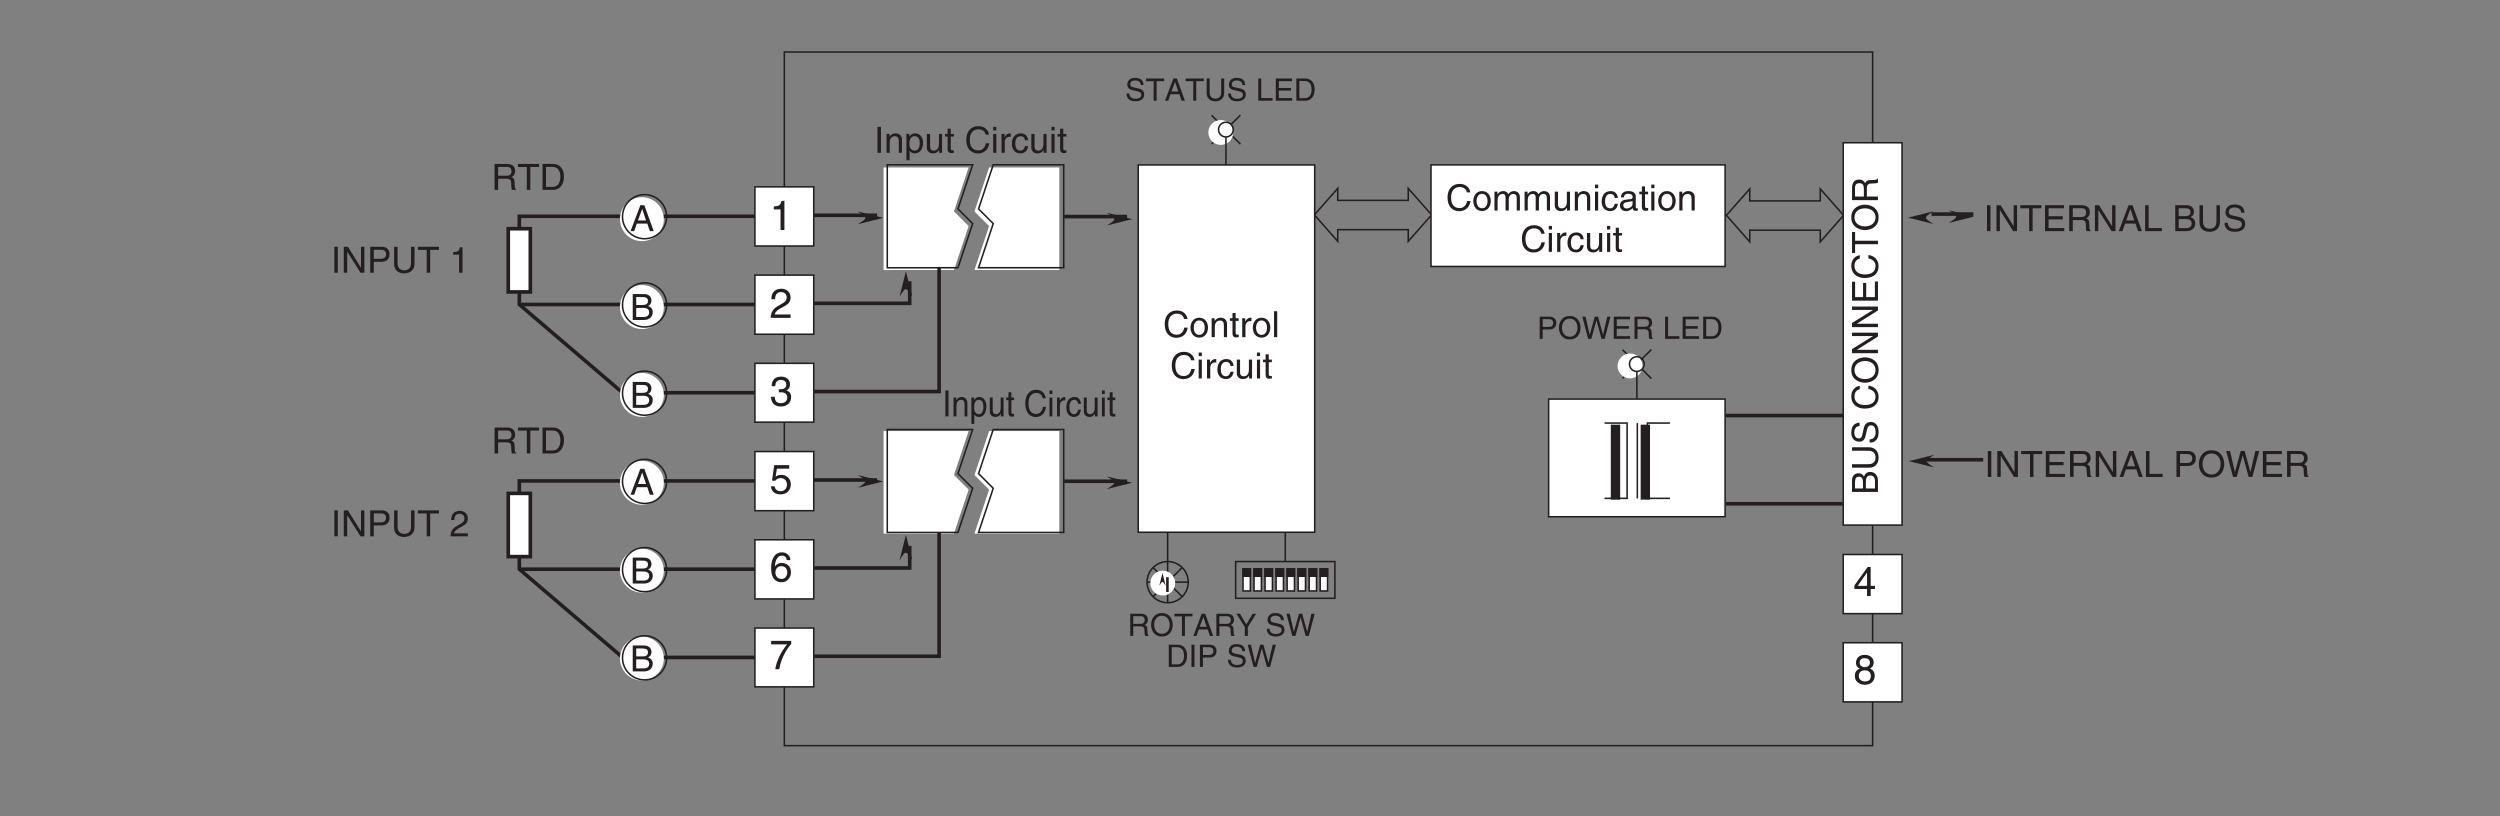 <?xml version="1.0" encoding="UTF-8"?>
<svg xmlns="http://www.w3.org/2000/svg" xmlns:xlink="http://www.w3.org/1999/xlink" width="481.89pt" height="157.34pt" viewBox="0 0 481.89 157.34" version="1.2">
<rect x="0" y="0" width="481.89" height="157.34" fill="#808080" stroke="none"/>
<defs>
<g>
<symbol overflow="visible" id="glyph0-0">
<path style="stroke:none;" d="M 0 0 L 3.484 0 L 3.484 -4.875 L 0 -4.875 Z M 1.734 -2.75 L 0.562 -4.531 L 2.922 -4.531 Z M 1.953 -2.438 L 3.141 -4.219 L 3.141 -0.656 Z M 0.562 -0.344 L 1.734 -2.125 L 2.922 -0.344 Z M 0.344 -4.219 L 1.531 -2.438 L 0.344 -0.656 Z M 0.344 -4.219 "/>
</symbol>
<symbol overflow="visible" id="glyph0-1">
<path style="stroke:none;" d="M 1.312 -5 L 0.641 -5 L 0.641 0 L 1.312 0 Z M 1.312 -5 "/>
</symbol>
<symbol overflow="visible" id="glyph0-2">
<path style="stroke:none;" d="M 3.844 -0.969 L 3.828 -0.969 L 1.328 -5 L 0.531 -5 L 0.531 0 L 1.188 0 L 1.188 -4.047 L 1.203 -4.047 L 3.75 0 L 4.5 0 L 4.5 -5 L 3.844 -5 Z M 3.844 -0.969 "/>
</symbol>
<symbol overflow="visible" id="glyph0-3">
<path style="stroke:none;" d="M 1.281 -4.422 L 2.641 -4.422 C 3.203 -4.422 3.641 -4.219 3.641 -3.594 C 3.641 -2.906 3.219 -2.688 2.625 -2.688 L 1.281 -2.688 Z M 1.281 -2.109 L 2.844 -2.109 C 3.938 -2.109 4.328 -2.906 4.328 -3.594 C 4.328 -4.406 3.781 -5 2.844 -5 L 0.594 -5 L 0.594 0 L 1.281 0 Z M 1.281 -2.109 "/>
</symbol>
<symbol overflow="visible" id="glyph0-4">
<path style="stroke:none;" d="M 3.812 -5 L 3.812 -1.844 C 3.812 -0.75 3.109 -0.469 2.5 -0.469 C 1.891 -0.469 1.219 -0.766 1.219 -1.859 L 1.219 -5 L 0.547 -5 L 0.547 -1.672 C 0.547 -0.734 1.125 0.125 2.469 0.125 C 3.844 0.125 4.484 -0.734 4.484 -1.75 L 4.484 -5 Z M 3.812 -5 "/>
</symbol>
<symbol overflow="visible" id="glyph0-5">
<path style="stroke:none;" d="M 0.094 -4.406 L 1.797 -4.406 L 1.797 0 L 2.469 0 L 2.469 -4.406 L 4.156 -4.406 L 4.156 -5 L 0.094 -5 Z M 0.094 -4.406 "/>
</symbol>
<symbol overflow="visible" id="glyph0-6">
<path style="stroke:none;" d=""/>
</symbol>
<symbol overflow="visible" id="glyph0-7">
<path style="stroke:none;" d="M 2.5 -4.906 L 2.016 -4.906 C 1.828 -4.094 1.5 -4.016 0.703 -3.969 L 0.703 -3.484 L 1.844 -3.484 L 1.844 0 L 2.5 0 Z M 2.5 -4.906 "/>
</symbol>
<symbol overflow="visible" id="glyph0-8">
<path style="stroke:none;" d="M 4.297 -0.594 L 1.281 -0.594 L 1.281 -2.266 L 4.016 -2.266 L 4.016 -2.875 L 1.281 -2.875 L 1.281 -4.406 L 4.25 -4.406 L 4.25 -5 L 0.594 -5 L 0.594 0 L 4.297 0 Z M 4.297 -0.594 "/>
</symbol>
<symbol overflow="visible" id="glyph0-9">
<path style="stroke:none;" d="M 1.297 -2.141 L 2.922 -2.141 C 3.734 -2.141 3.812 -1.672 3.812 -1.25 C 3.812 -1.062 3.844 -0.312 3.938 0 L 4.766 0 L 4.766 -0.109 C 4.562 -0.234 4.516 -0.328 4.516 -0.609 L 4.469 -1.516 C 4.453 -2.219 4.156 -2.344 3.875 -2.453 C 4.188 -2.641 4.578 -2.922 4.578 -3.656 C 4.578 -4.719 3.75 -5 2.922 -5 L 0.609 -5 L 0.609 0 L 1.297 0 Z M 1.297 -4.422 L 2.969 -4.422 C 3.312 -4.422 3.875 -4.359 3.875 -3.594 C 3.875 -2.844 3.359 -2.719 2.859 -2.719 L 1.297 -2.719 Z M 1.297 -4.422 "/>
</symbol>
<symbol overflow="visible" id="glyph0-10">
<path style="stroke:none;" d="M 3.328 -1.453 L 3.812 0 L 4.562 0 L 2.75 -5 L 1.984 -5 L 0.094 0 L 0.797 0 L 1.312 -1.453 Z M 1.531 -2.062 L 2.328 -4.266 L 2.344 -4.266 L 3.078 -2.062 Z M 1.531 -2.062 "/>
</symbol>
<symbol overflow="visible" id="glyph0-11">
<path style="stroke:none;" d="M 1.203 -5 L 0.531 -5 L 0.531 0 L 3.75 0 L 3.75 -0.594 L 1.203 -0.594 Z M 1.203 -5 "/>
</symbol>
<symbol overflow="visible" id="glyph0-12">
<path style="stroke:none;" d="M 4.453 -2.5 C 4.453 -1.328 3.797 -0.469 2.703 -0.469 C 1.625 -0.469 0.969 -1.328 0.969 -2.5 C 0.969 -3.672 1.625 -4.531 2.703 -4.531 C 3.797 -4.531 4.453 -3.672 4.453 -2.5 Z M 5.156 -2.5 C 5.156 -3.578 4.578 -5.141 2.703 -5.141 C 0.844 -5.141 0.266 -3.578 0.266 -2.5 C 0.266 -1.422 0.844 0.125 2.703 0.125 C 4.578 0.125 5.156 -1.422 5.156 -2.5 Z M 5.156 -2.5 "/>
</symbol>
<symbol overflow="visible" id="glyph0-13">
<path style="stroke:none;" d="M 3.281 -4.141 L 3.297 -4.141 L 4.438 0 L 5.156 0 L 6.469 -5 L 5.719 -5 L 4.781 -0.938 L 3.656 -5 L 2.906 -5 L 1.797 -0.938 L 1.781 -0.938 L 0.844 -5 L 0.109 -5 L 1.422 0 L 2.125 0 Z M 3.281 -4.141 "/>
</symbol>
<symbol overflow="visible" id="glyph0-14">
<path style="stroke:none;" d="M 1.188 -4.422 L 2.422 -4.422 C 3.172 -4.422 3.453 -4.156 3.453 -3.688 C 3.453 -3.078 3.062 -2.891 2.406 -2.891 L 1.188 -2.891 Z M 0.516 0 L 2.672 0 C 3.781 0 4.375 -0.672 4.375 -1.484 C 4.375 -2.328 3.797 -2.562 3.469 -2.703 C 4.016 -2.953 4.125 -3.422 4.125 -3.75 C 4.125 -4.422 3.656 -5 2.719 -5 L 0.516 -5 Z M 1.188 -2.328 L 2.516 -2.328 C 3.078 -2.328 3.688 -2.188 3.688 -1.484 C 3.688 -0.938 3.344 -0.578 2.641 -0.578 L 1.188 -0.578 Z M 1.188 -2.328 "/>
</symbol>
<symbol overflow="visible" id="glyph0-15">
<path style="stroke:none;" d="M 4.188 -3.547 C 4.156 -4.094 3.984 -5.141 2.234 -5.141 C 1.016 -5.141 0.516 -4.375 0.516 -3.594 C 0.516 -2.719 1.25 -2.484 1.578 -2.406 L 2.594 -2.172 C 3.422 -1.984 3.672 -1.812 3.672 -1.297 C 3.672 -0.578 2.844 -0.453 2.359 -0.453 C 1.719 -0.453 0.969 -0.703 0.969 -1.609 L 0.344 -1.609 C 0.344 -1.156 0.422 -0.734 0.844 -0.344 C 1.078 -0.141 1.438 0.125 2.359 0.125 C 3.219 0.125 4.328 -0.188 4.328 -1.375 C 4.328 -2.172 3.828 -2.562 3.188 -2.719 L 1.75 -3.047 C 1.469 -3.109 1.156 -3.25 1.156 -3.672 C 1.156 -4.438 1.875 -4.562 2.312 -4.562 C 2.875 -4.562 3.516 -4.312 3.547 -3.547 Z M 4.188 -3.547 "/>
</symbol>
<symbol overflow="visible" id="glyph0-16">
<path style="stroke:none;" d="M 4.703 -3.5 C 4.594 -4.328 3.938 -5.141 2.641 -5.141 C 1.188 -5.141 0.312 -4.062 0.312 -2.531 C 0.312 -0.609 1.422 0.125 2.562 0.125 C 2.938 0.125 4.469 0.047 4.75 -1.844 L 4.094 -1.844 C 3.859 -0.672 3.094 -0.469 2.656 -0.469 C 1.422 -0.469 1 -1.375 1 -2.547 C 1 -3.875 1.734 -4.531 2.641 -4.531 C 3.125 -4.531 3.859 -4.375 4.047 -3.5 Z M 4.703 -3.5 "/>
</symbol>
<symbol overflow="visible" id="glyph0-17">
<path style="stroke:none;" d="M 0.25 -1.828 C 0.25 -0.891 0.781 0.094 1.938 0.094 C 3.094 0.094 3.625 -0.891 3.625 -1.828 C 3.625 -2.766 3.094 -3.75 1.938 -3.75 C 0.781 -3.75 0.25 -2.766 0.25 -1.828 Z M 0.875 -1.828 C 0.875 -2.312 1.062 -3.219 1.938 -3.219 C 2.812 -3.219 3 -2.312 3 -1.828 C 3 -1.344 2.812 -0.438 1.938 -0.438 C 1.062 -0.438 0.875 -1.344 0.875 -1.828 Z M 0.875 -1.828 "/>
</symbol>
<symbol overflow="visible" id="glyph0-18">
<path style="stroke:none;" d="M 3.422 -2.484 C 3.422 -3.516 2.703 -3.75 2.141 -3.75 C 1.516 -3.75 1.172 -3.328 1.047 -3.125 L 1.031 -3.125 L 1.031 -3.641 L 0.453 -3.641 L 0.453 0 L 1.062 0 L 1.062 -1.984 C 1.062 -2.969 1.672 -3.203 2.031 -3.203 C 2.625 -3.203 2.812 -2.875 2.812 -2.25 L 2.812 0 L 3.422 0 Z M 3.422 -2.484 "/>
</symbol>
<symbol overflow="visible" id="glyph0-19">
<path style="stroke:none;" d="M 1.797 -3.141 L 1.797 -3.641 L 1.203 -3.641 L 1.203 -4.656 L 0.594 -4.656 L 0.594 -3.641 L 0.094 -3.641 L 0.094 -3.141 L 0.594 -3.141 L 0.594 -0.734 C 0.594 -0.297 0.719 0.047 1.328 0.047 C 1.391 0.047 1.562 0.016 1.797 0 L 1.797 -0.484 L 1.578 -0.484 C 1.453 -0.484 1.203 -0.484 1.203 -0.766 L 1.203 -3.141 Z M 1.797 -3.141 "/>
</symbol>
<symbol overflow="visible" id="glyph0-20">
<path style="stroke:none;" d="M 1.156 -2.125 C 1.156 -2.641 1.516 -3.094 2.078 -3.094 L 2.312 -3.094 L 2.312 -3.734 C 2.266 -3.75 2.234 -3.75 2.156 -3.75 C 1.688 -3.75 1.375 -3.469 1.125 -3.031 L 1.109 -3.031 L 1.109 -3.641 L 0.531 -3.641 L 0.531 0 L 1.156 0 Z M 1.156 -2.125 "/>
</symbol>
<symbol overflow="visible" id="glyph0-21">
<path style="stroke:none;" d="M 1.078 -5 L 0.469 -5 L 0.469 0 L 1.078 0 Z M 1.078 -5 "/>
</symbol>
<symbol overflow="visible" id="glyph0-22">
<path style="stroke:none;" d="M 1.078 -3.641 L 0.469 -3.641 L 0.469 0 L 1.078 0 Z M 1.078 -4.312 L 1.078 -5 L 0.469 -5 L 0.469 -4.312 Z M 1.078 -4.312 "/>
</symbol>
<symbol overflow="visible" id="glyph0-23">
<path style="stroke:none;" d="M 3.328 -2.422 C 3.281 -3.047 2.906 -3.75 1.953 -3.75 C 0.75 -3.75 0.203 -2.844 0.203 -1.719 C 0.203 -0.672 0.812 0.109 1.844 0.109 C 2.906 0.109 3.266 -0.703 3.328 -1.297 L 2.734 -1.297 C 2.625 -0.734 2.266 -0.422 1.859 -0.422 C 1.016 -0.422 0.859 -1.203 0.859 -1.828 C 0.859 -2.469 1.109 -3.203 1.875 -3.203 C 2.391 -3.203 2.656 -2.906 2.734 -2.422 Z M 3.328 -2.422 "/>
</symbol>
<symbol overflow="visible" id="glyph0-24">
<path style="stroke:none;" d="M 3.406 0 L 3.406 -3.641 L 2.797 -3.641 L 2.797 -1.641 C 2.797 -1.109 2.562 -0.422 1.797 -0.422 C 1.391 -0.422 1.094 -0.625 1.094 -1.219 L 1.094 -3.641 L 0.469 -3.641 L 0.469 -1.031 C 0.469 -0.156 1.125 0.109 1.656 0.109 C 2.25 0.109 2.562 -0.125 2.812 -0.547 L 2.828 -0.531 L 2.828 0 Z M 3.406 0 "/>
</symbol>
<symbol overflow="visible" id="glyph0-25">
<path style="stroke:none;" d="M 0.453 0 L 1.062 0 L 1.062 -1.984 C 1.062 -2.969 1.672 -3.203 2.031 -3.203 C 2.484 -3.203 2.594 -2.828 2.594 -2.516 L 2.594 0 L 3.219 0 L 3.219 -2.219 C 3.219 -2.703 3.547 -3.203 4.062 -3.203 C 4.594 -3.203 4.75 -2.859 4.75 -2.359 L 4.75 0 L 5.359 0 L 5.359 -2.516 C 5.359 -3.547 4.625 -3.75 4.234 -3.75 C 3.672 -3.75 3.422 -3.5 3.109 -3.156 C 3.016 -3.359 2.797 -3.75 2.141 -3.75 C 1.484 -3.75 1.172 -3.328 1.047 -3.125 L 1.031 -3.125 L 1.031 -3.641 L 0.453 -3.641 Z M 0.453 0 "/>
</symbol>
<symbol overflow="visible" id="glyph0-26">
<path style="stroke:none;" d="M 1 -2.531 C 1.031 -2.812 1.141 -3.234 1.828 -3.234 C 2.406 -3.234 2.688 -3.031 2.688 -2.641 C 2.688 -2.281 2.516 -2.234 2.375 -2.219 L 1.359 -2.094 C 0.344 -1.969 0.25 -1.25 0.25 -0.953 C 0.25 -0.328 0.719 0.109 1.391 0.109 C 2.109 0.109 2.469 -0.234 2.703 -0.484 C 2.734 -0.203 2.812 0.062 3.359 0.062 C 3.5 0.062 3.594 0.031 3.688 0 L 3.688 -0.453 C 3.625 -0.438 3.547 -0.422 3.484 -0.422 C 3.359 -0.422 3.297 -0.484 3.297 -0.641 L 3.297 -2.734 C 3.297 -3.672 2.234 -3.75 1.938 -3.75 C 1.031 -3.75 0.453 -3.406 0.438 -2.531 Z M 2.672 -1.266 C 2.672 -0.781 2.125 -0.406 1.547 -0.406 C 1.094 -0.406 0.891 -0.641 0.891 -1.031 C 0.891 -1.5 1.359 -1.594 1.672 -1.625 C 2.422 -1.734 2.578 -1.781 2.672 -1.859 Z M 2.672 -1.266 "/>
</symbol>
<symbol overflow="visible" id="glyph0-27">
<path style="stroke:none;" d="M 0.984 -1.656 C 0.984 -2.25 1.094 -3.203 1.969 -3.203 C 2.922 -3.203 2.969 -2.297 2.969 -1.828 C 2.969 -1.031 2.656 -0.422 1.984 -0.422 C 1.594 -0.422 0.984 -0.688 0.984 -1.656 Z M 0.406 1.438 L 1.016 1.438 L 1.016 -0.391 L 1.031 -0.391 C 1.188 -0.125 1.516 0.109 2 0.109 C 3.234 0.109 3.609 -1.062 3.609 -1.938 C 3.609 -2.953 3.047 -3.75 2.078 -3.75 C 1.422 -3.75 1.141 -3.344 1 -3.125 L 0.984 -3.125 L 0.984 -3.641 L 0.406 -3.641 Z M 0.406 1.438 "/>
</symbol>
<symbol overflow="visible" id="glyph0-28">
<path style="stroke:none;" d="M 0.922 -3.141 C 0.938 -3.484 0.984 -4.344 1.906 -4.344 C 2.625 -4.344 2.875 -3.859 2.875 -3.469 C 2.875 -2.828 2.5 -2.625 1.984 -2.328 L 1.328 -1.938 C 0.672 -1.562 0.219 -1.016 0.188 0 L 3.531 0 L 3.531 -0.578 L 0.875 -0.578 C 0.906 -0.766 1.047 -1.156 1.719 -1.516 L 2.219 -1.797 C 2.953 -2.188 3.531 -2.562 3.531 -3.438 C 3.531 -4.344 2.844 -4.906 2 -4.906 C 1.469 -4.906 0.312 -4.734 0.312 -3.141 Z M 0.922 -3.141 "/>
</symbol>
<symbol overflow="visible" id="glyph0-29">
<path style="stroke:none;" d="M 0.562 0 L 2.562 0 C 4.203 0 4.703 -1.453 4.703 -2.578 C 4.703 -4.016 3.891 -5 2.594 -5 L 0.562 -5 Z M 1.234 -4.422 L 2.5 -4.422 C 3.422 -4.422 4 -3.797 4 -2.531 C 4 -1.266 3.422 -0.578 2.547 -0.578 L 1.234 -0.578 Z M 1.234 -4.422 "/>
</symbol>
<symbol overflow="visible" id="glyph1-0">
<path style="stroke:none;" d="M 0 0 L 3.984 0 L 3.984 -5.578 L 0 -5.578 Z M 1.984 -3.141 L 0.641 -5.172 L 3.344 -5.172 Z M 2.234 -2.781 L 3.578 -4.828 L 3.578 -0.75 Z M 0.641 -0.391 L 1.984 -2.438 L 3.344 -0.391 Z M 0.391 -4.828 L 1.75 -2.781 L 0.391 -0.75 Z M 0.391 -4.828 "/>
</symbol>
<symbol overflow="visible" id="glyph1-1">
<path style="stroke:none;" d="M 1.781 -2.578 C 1.891 -2.578 2 -2.594 2.109 -2.594 C 2.578 -2.594 3.406 -2.5 3.406 -1.562 C 3.406 -0.922 2.906 -0.484 2.188 -0.484 C 1.141 -0.484 1.016 -1.188 1 -1.719 L 0.266 -1.719 C 0.312 -1.062 0.484 -0.422 1.109 -0.094 C 1.375 0.047 1.734 0.156 2.141 0.156 C 3.562 0.156 4.156 -0.734 4.156 -1.656 C 4.156 -2.406 3.766 -2.781 3.234 -2.953 L 3.234 -2.969 C 3.531 -3.062 3.938 -3.406 3.938 -4.125 C 3.938 -4.984 3.297 -5.609 2.219 -5.609 C 0.734 -5.609 0.406 -4.594 0.406 -3.766 L 1.094 -3.766 C 1.125 -4.156 1.188 -4.969 2.188 -4.969 C 3.016 -4.969 3.219 -4.422 3.219 -4.094 C 3.219 -3.391 2.688 -3.172 2.156 -3.172 C 2.031 -3.172 1.906 -3.172 1.781 -3.188 Z M 1.781 -2.578 "/>
</symbol>
<symbol overflow="visible" id="glyph1-2">
<path style="stroke:none;" d="M 2.859 -5.609 L 2.312 -5.609 C 2.094 -4.688 1.719 -4.594 0.812 -4.531 L 0.812 -3.969 L 2.109 -3.969 L 2.109 0 L 2.859 0 Z M 2.859 -5.609 "/>
</symbol>
<symbol overflow="visible" id="glyph1-3">
<path style="stroke:none;" d="M 1.047 -3.594 C 1.078 -3.984 1.125 -4.969 2.188 -4.969 C 3 -4.969 3.297 -4.406 3.297 -3.953 C 3.297 -3.234 2.859 -3 2.266 -2.656 L 1.516 -2.219 C 0.766 -1.781 0.25 -1.156 0.203 0 L 4.047 0 L 4.047 -0.656 L 1 -0.656 C 1.031 -0.875 1.188 -1.312 1.953 -1.734 L 2.547 -2.062 C 3.375 -2.5 4.047 -2.922 4.047 -3.922 C 4.047 -4.969 3.266 -5.609 2.281 -5.609 C 1.688 -5.609 0.344 -5.422 0.344 -3.594 Z M 1.047 -3.594 "/>
</symbol>
<symbol overflow="visible" id="glyph1-4">
<path style="stroke:none;" d="M 4.172 -1.359 L 4.172 -1.969 L 3.344 -1.969 L 3.344 -5.609 L 2.766 -5.609 L 0.203 -2.047 L 0.203 -1.359 L 2.641 -1.359 L 2.641 0 L 3.344 0 L 3.344 -1.359 Z M 2.625 -4.516 L 2.641 -4.516 L 2.641 -1.969 L 0.844 -1.969 Z M 2.625 -4.516 "/>
</symbol>
<symbol overflow="visible" id="glyph1-5">
<path style="stroke:none;" d="M 3.922 -4.156 C 3.922 -4.812 3.438 -5.609 2.188 -5.609 C 0.859 -5.609 0.5 -4.641 0.5 -4.062 C 0.5 -3.531 0.766 -3.156 1.25 -2.969 C 0.656 -2.734 0.297 -2.297 0.297 -1.609 C 0.297 -1.344 0.297 -0.734 0.875 -0.281 C 1.328 0.078 1.906 0.156 2.219 0.156 C 3.547 0.156 4.125 -0.719 4.125 -1.625 C 4.125 -2.047 3.953 -2.656 3.203 -2.984 C 3.453 -3.109 3.922 -3.359 3.922 -4.156 Z M 2.203 -2.625 C 2.844 -2.625 3.375 -2.297 3.375 -1.531 C 3.375 -0.656 2.75 -0.484 2.25 -0.484 C 1.281 -0.484 1.047 -1.141 1.047 -1.594 C 1.047 -2.109 1.422 -2.625 2.203 -2.625 Z M 2.203 -3.234 C 1.688 -3.234 1.219 -3.562 1.219 -4.094 C 1.219 -4.453 1.406 -4.969 2.156 -4.969 C 2.969 -4.969 3.203 -4.484 3.203 -4.141 C 3.203 -3.625 2.812 -3.234 2.203 -3.234 Z M 2.203 -3.234 "/>
</symbol>
<symbol overflow="visible" id="glyph1-6">
<path style="stroke:none;" d="M 0.297 -4.797 L 3.375 -4.797 C 2.297 -3.547 1.281 -1.531 1.094 0 L 1.859 0 C 2.266 -2.5 3.609 -4.281 4.172 -4.875 L 4.172 -5.484 L 0.297 -5.484 Z M 0.297 -4.797 "/>
</symbol>
<symbol overflow="visible" id="glyph1-7">
<path style="stroke:none;" d="M 1.406 -4.797 L 3.781 -4.797 L 3.781 -5.484 L 0.891 -5.484 L 0.469 -2.484 L 1.062 -2.453 C 1.328 -2.781 1.703 -2.984 2.109 -2.984 C 2.797 -2.984 3.344 -2.547 3.344 -1.734 C 3.344 -1.031 2.891 -0.453 2.172 -0.453 C 1.531 -0.453 1.047 -0.734 0.984 -1.391 L 0.25 -1.391 C 0.391 -0.141 1.328 0.156 2.062 0.156 C 3.812 0.156 4.094 -1.188 4.094 -1.812 C 4.094 -2.969 3.156 -3.609 2.25 -3.609 C 1.75 -3.609 1.406 -3.438 1.172 -3.266 Z M 1.406 -4.797 "/>
</symbol>
<symbol overflow="visible" id="glyph1-8">
<path style="stroke:none;" d="M 4.016 -4.109 C 3.938 -5.25 3.016 -5.609 2.375 -5.609 C 0.703 -5.609 0.297 -3.828 0.297 -2.609 C 0.297 -1.875 0.391 -1.188 0.734 -0.656 C 1.125 -0.047 1.75 0.156 2.172 0.156 C 2.969 0.156 3.297 -0.062 3.594 -0.391 C 3.969 -0.812 4.125 -1.219 4.125 -1.797 C 4.125 -3.125 3.062 -3.562 2.375 -3.562 C 1.609 -3.562 1.219 -3.188 1.047 -2.891 L 1.031 -2.906 C 1.031 -3.484 1.266 -4.969 2.359 -4.969 C 2.969 -4.969 3.234 -4.609 3.328 -4.109 Z M 1.125 -1.719 C 1.125 -2.375 1.5 -2.938 2.266 -2.938 C 3.141 -2.938 3.406 -2.25 3.406 -1.766 C 3.406 -1 2.969 -0.484 2.297 -0.484 C 1.484 -0.484 1.125 -1.125 1.125 -1.719 Z M 1.125 -1.719 "/>
</symbol>
<symbol overflow="visible" id="glyph2-0">
<path style="stroke:none;" d="M 0 0 L 0 -3.484 L -4.875 -3.484 L -4.875 0 Z M -2.75 -1.734 L -4.531 -0.562 L -4.531 -2.922 Z M -2.438 -1.953 L -4.219 -3.141 L -0.656 -3.141 Z M -0.344 -0.562 L -2.125 -1.734 L -0.344 -2.922 Z M -4.219 -0.344 L -2.438 -1.531 L -0.656 -0.344 Z M -4.219 -0.344 "/>
</symbol>
<symbol overflow="visible" id="glyph2-1">
<path style="stroke:none;" d="M -4.422 -1.188 L -4.422 -2.422 C -4.422 -3.172 -4.156 -3.453 -3.688 -3.453 C -3.078 -3.453 -2.891 -3.062 -2.891 -2.406 L -2.891 -1.188 Z M 0 -0.516 L 0 -2.672 C 0 -3.781 -0.672 -4.375 -1.484 -4.375 C -2.328 -4.375 -2.562 -3.797 -2.703 -3.469 C -2.953 -4.016 -3.422 -4.125 -3.75 -4.125 C -4.422 -4.125 -5 -3.656 -5 -2.719 L -5 -0.516 Z M -2.328 -1.188 L -2.328 -2.516 C -2.328 -3.078 -2.188 -3.688 -1.484 -3.688 C -0.938 -3.688 -0.578 -3.344 -0.578 -2.641 L -0.578 -1.188 Z M -2.328 -1.188 "/>
</symbol>
<symbol overflow="visible" id="glyph2-2">
<path style="stroke:none;" d="M -5 -3.812 L -1.844 -3.812 C -0.75 -3.812 -0.469 -3.109 -0.469 -2.5 C -0.469 -1.891 -0.766 -1.219 -1.859 -1.219 L -5 -1.219 L -5 -0.547 L -1.672 -0.547 C -0.734 -0.547 0.125 -1.125 0.125 -2.469 C 0.125 -3.844 -0.734 -4.484 -1.75 -4.484 L -5 -4.484 Z M -5 -3.812 "/>
</symbol>
<symbol overflow="visible" id="glyph2-3">
<path style="stroke:none;" d="M -3.547 -4.188 C -4.094 -4.156 -5.141 -3.984 -5.141 -2.234 C -5.141 -1.016 -4.375 -0.516 -3.594 -0.516 C -2.719 -0.516 -2.484 -1.25 -2.406 -1.578 L -2.172 -2.594 C -1.984 -3.422 -1.812 -3.672 -1.297 -3.672 C -0.578 -3.672 -0.453 -2.844 -0.453 -2.359 C -0.453 -1.719 -0.703 -0.969 -1.609 -0.969 L -1.609 -0.344 C -1.156 -0.344 -0.734 -0.422 -0.344 -0.844 C -0.141 -1.078 0.125 -1.438 0.125 -2.359 C 0.125 -3.219 -0.188 -4.328 -1.375 -4.328 C -2.172 -4.328 -2.562 -3.828 -2.719 -3.188 L -3.047 -1.75 C -3.109 -1.469 -3.25 -1.156 -3.672 -1.156 C -4.438 -1.156 -4.562 -1.875 -4.562 -2.312 C -4.562 -2.875 -4.312 -3.516 -3.547 -3.547 Z M -3.547 -4.188 "/>
</symbol>
<symbol overflow="visible" id="glyph2-4">
<path style="stroke:none;" d=""/>
</symbol>
<symbol overflow="visible" id="glyph2-5">
<path style="stroke:none;" d="M -3.5 -4.703 C -4.328 -4.594 -5.141 -3.938 -5.141 -2.641 C -5.141 -1.188 -4.062 -0.312 -2.531 -0.312 C -0.609 -0.312 0.125 -1.422 0.125 -2.562 C 0.125 -2.938 0.047 -4.469 -1.844 -4.75 L -1.844 -4.094 C -0.672 -3.859 -0.469 -3.094 -0.469 -2.656 C -0.469 -1.422 -1.375 -1 -2.547 -1 C -3.875 -1 -4.531 -1.734 -4.531 -2.641 C -4.531 -3.125 -4.375 -3.859 -3.5 -4.047 Z M -3.5 -4.703 "/>
</symbol>
<symbol overflow="visible" id="glyph2-6">
<path style="stroke:none;" d="M -2.5 -4.453 C -1.328 -4.453 -0.469 -3.797 -0.469 -2.703 C -0.469 -1.625 -1.328 -0.969 -2.5 -0.969 C -3.672 -0.969 -4.531 -1.625 -4.531 -2.703 C -4.531 -3.797 -3.672 -4.453 -2.5 -4.453 Z M -2.5 -5.156 C -3.578 -5.156 -5.141 -4.578 -5.141 -2.703 C -5.141 -0.844 -3.578 -0.266 -2.5 -0.266 C -1.422 -0.266 0.125 -0.844 0.125 -2.703 C 0.125 -4.578 -1.422 -5.156 -2.5 -5.156 Z M -2.5 -5.156 "/>
</symbol>
<symbol overflow="visible" id="glyph2-7">
<path style="stroke:none;" d="M -0.969 -3.844 L -0.969 -3.828 L -5 -1.328 L -5 -0.531 L 0 -0.531 L 0 -1.188 L -4.047 -1.188 L -4.047 -1.203 L 0 -3.75 L 0 -4.5 L -5 -4.5 L -5 -3.844 Z M -0.969 -3.844 "/>
</symbol>
<symbol overflow="visible" id="glyph2-8">
<path style="stroke:none;" d="M -0.594 -4.297 L -0.594 -1.281 L -2.266 -1.281 L -2.266 -4.016 L -2.875 -4.016 L -2.875 -1.281 L -4.406 -1.281 L -4.406 -4.25 L -5 -4.25 L -5 -0.594 L 0 -0.594 L 0 -4.297 Z M -0.594 -4.297 "/>
</symbol>
<symbol overflow="visible" id="glyph2-9">
<path style="stroke:none;" d="M -4.406 -0.094 L -4.406 -1.797 L 0 -1.797 L 0 -2.469 L -4.406 -2.469 L -4.406 -4.156 L -5 -4.156 L -5 -0.094 Z M -4.406 -0.094 "/>
</symbol>
<symbol overflow="visible" id="glyph2-10">
<path style="stroke:none;" d="M -2.141 -1.297 L -2.141 -2.922 C -2.141 -3.734 -1.672 -3.812 -1.25 -3.812 C -1.062 -3.812 -0.312 -3.844 0 -3.938 L 0 -4.766 L -0.109 -4.766 C -0.234 -4.562 -0.328 -4.516 -0.609 -4.516 L -1.516 -4.469 C -2.219 -4.453 -2.344 -4.156 -2.453 -3.875 C -2.641 -4.188 -2.922 -4.578 -3.656 -4.578 C -4.719 -4.578 -5 -3.75 -5 -2.922 L -5 -0.609 L 0 -0.609 L 0 -1.297 Z M -4.422 -1.297 L -4.422 -2.969 C -4.422 -3.312 -4.359 -3.875 -3.594 -3.875 C -2.844 -3.875 -2.719 -3.359 -2.719 -2.859 L -2.719 -1.297 Z M -4.422 -1.297 "/>
</symbol>
<symbol overflow="visible" id="glyph3-0">
<path style="stroke:none;" d="M 0 0 L 2.984 0 L 2.984 -4.172 L 0 -4.172 Z M 1.5 -2.359 L 0.484 -3.875 L 2.5 -3.875 Z M 1.672 -2.094 L 2.688 -3.609 L 2.688 -0.562 Z M 0.484 -0.297 L 1.5 -1.828 L 2.5 -0.297 Z M 0.297 -3.609 L 1.312 -2.094 L 0.297 -0.562 Z M 0.297 -3.609 "/>
</symbol>
<symbol overflow="visible" id="glyph3-1">
<path style="stroke:none;" d="M 3.578 -3.031 C 3.562 -3.5 3.406 -4.406 1.906 -4.406 C 0.875 -4.406 0.438 -3.75 0.438 -3.078 C 0.438 -2.328 1.062 -2.125 1.344 -2.062 L 2.219 -1.859 C 2.938 -1.688 3.141 -1.547 3.141 -1.109 C 3.141 -0.484 2.438 -0.375 2.016 -0.375 C 1.469 -0.375 0.828 -0.609 0.828 -1.391 L 0.297 -1.391 C 0.297 -0.984 0.359 -0.625 0.734 -0.297 C 0.922 -0.125 1.234 0.109 2.016 0.109 C 2.75 0.109 3.703 -0.172 3.703 -1.188 C 3.703 -1.859 3.281 -2.203 2.734 -2.328 L 1.5 -2.609 C 1.25 -2.672 1 -2.781 1 -3.156 C 1 -3.797 1.609 -3.906 1.969 -3.906 C 2.453 -3.906 3.016 -3.688 3.031 -3.031 Z M 3.578 -3.031 "/>
</symbol>
<symbol overflow="visible" id="glyph3-2">
<path style="stroke:none;" d="M 0.078 -3.766 L 1.531 -3.766 L 1.531 0 L 2.109 0 L 2.109 -3.766 L 3.562 -3.766 L 3.562 -4.281 L 0.078 -4.281 Z M 0.078 -3.766 "/>
</symbol>
<symbol overflow="visible" id="glyph3-3">
<path style="stroke:none;" d="M 2.844 -1.25 L 3.266 0 L 3.906 0 L 2.359 -4.281 L 1.688 -4.281 L 0.078 0 L 0.688 0 L 1.125 -1.25 Z M 1.312 -1.766 L 2 -3.641 L 2.641 -1.766 Z M 1.312 -1.766 "/>
</symbol>
<symbol overflow="visible" id="glyph3-4">
<path style="stroke:none;" d="M 3.266 -4.281 L 3.266 -1.578 C 3.266 -0.641 2.672 -0.406 2.141 -0.406 C 1.625 -0.406 1.047 -0.656 1.047 -1.594 L 1.047 -4.281 L 0.469 -4.281 L 0.469 -1.422 C 0.469 -0.625 0.969 0.109 2.125 0.109 C 3.297 0.109 3.844 -0.625 3.844 -1.5 L 3.844 -4.281 Z M 3.266 -4.281 "/>
</symbol>
<symbol overflow="visible" id="glyph3-5">
<path style="stroke:none;" d=""/>
</symbol>
<symbol overflow="visible" id="glyph3-6">
<path style="stroke:none;" d="M 1.031 -4.281 L 0.453 -4.281 L 0.453 0 L 3.203 0 L 3.203 -0.516 L 1.031 -0.516 Z M 1.031 -4.281 "/>
</symbol>
<symbol overflow="visible" id="glyph3-7">
<path style="stroke:none;" d="M 3.672 -0.516 L 1.094 -0.516 L 1.094 -1.953 L 3.438 -1.953 L 3.438 -2.453 L 1.094 -2.453 L 1.094 -3.766 L 3.641 -3.766 L 3.641 -4.281 L 0.516 -4.281 L 0.516 0 L 3.672 0 Z M 3.672 -0.516 "/>
</symbol>
<symbol overflow="visible" id="glyph3-8">
<path style="stroke:none;" d="M 0.484 0 L 2.203 0 C 3.609 0 4.016 -1.234 4.016 -2.203 C 4.016 -3.438 3.344 -4.281 2.219 -4.281 L 0.484 -4.281 Z M 1.062 -3.797 L 2.141 -3.797 C 2.938 -3.797 3.422 -3.25 3.422 -2.172 C 3.422 -1.094 2.938 -0.5 2.188 -0.5 L 1.062 -0.5 Z M 1.062 -3.797 "/>
</symbol>
<symbol overflow="visible" id="glyph3-9">
<path style="stroke:none;" d="M 1.109 -1.844 L 2.5 -1.844 C 3.203 -1.844 3.266 -1.422 3.266 -1.078 C 3.266 -0.906 3.281 -0.266 3.375 0 L 4.078 0 L 4.078 -0.094 C 3.906 -0.203 3.875 -0.281 3.875 -0.531 L 3.828 -1.297 C 3.812 -1.891 3.562 -2 3.312 -2.109 C 3.594 -2.266 3.922 -2.5 3.922 -3.141 C 3.922 -4.047 3.219 -4.281 2.5 -4.281 L 0.531 -4.281 L 0.531 0 L 1.109 0 Z M 1.109 -3.797 L 2.547 -3.797 C 2.828 -3.797 3.312 -3.734 3.312 -3.078 C 3.312 -2.438 2.875 -2.328 2.453 -2.328 L 1.109 -2.328 Z M 1.109 -3.797 "/>
</symbol>
<symbol overflow="visible" id="glyph3-10">
<path style="stroke:none;" d="M 3.812 -2.141 C 3.812 -1.141 3.25 -0.406 2.328 -0.406 C 1.391 -0.406 0.828 -1.141 0.828 -2.141 C 0.828 -3.156 1.391 -3.891 2.328 -3.891 C 3.25 -3.891 3.812 -3.156 3.812 -2.141 Z M 4.406 -2.141 C 4.406 -3.062 3.922 -4.406 2.328 -4.406 C 0.719 -4.406 0.234 -3.062 0.234 -2.141 C 0.234 -1.219 0.719 0.109 2.328 0.109 C 3.922 0.109 4.406 -1.219 4.406 -2.141 Z M 4.406 -2.141 "/>
</symbol>
<symbol overflow="visible" id="glyph3-11">
<path style="stroke:none;" d="M 2.281 -1.719 L 3.891 -4.281 L 3.219 -4.281 L 1.984 -2.219 L 0.766 -4.281 L 0.078 -4.281 L 1.703 -1.719 L 1.703 0 L 2.281 0 Z M 2.281 -1.719 "/>
</symbol>
<symbol overflow="visible" id="glyph3-12">
<path style="stroke:none;" d="M 2.812 -3.547 L 2.828 -3.547 L 3.797 0 L 4.406 0 L 5.531 -4.281 L 4.906 -4.281 L 4.094 -0.797 L 3.125 -4.281 L 2.5 -4.281 L 1.531 -0.797 L 1.516 -0.797 L 0.719 -4.281 L 0.094 -4.281 L 1.219 0 L 1.828 0 Z M 2.812 -3.547 "/>
</symbol>
<symbol overflow="visible" id="glyph3-13">
<path style="stroke:none;" d="M 1.125 -4.281 L 0.547 -4.281 L 0.547 0 L 1.125 0 Z M 1.125 -4.281 "/>
</symbol>
<symbol overflow="visible" id="glyph3-14">
<path style="stroke:none;" d="M 1.094 -3.797 L 2.266 -3.797 C 2.75 -3.797 3.109 -3.609 3.109 -3.078 C 3.109 -2.5 2.766 -2.297 2.25 -2.297 L 1.094 -2.297 Z M 1.094 -1.812 L 2.438 -1.812 C 3.375 -1.812 3.719 -2.484 3.719 -3.078 C 3.719 -3.766 3.234 -4.281 2.438 -4.281 L 0.516 -4.281 L 0.516 0 L 1.094 0 Z M 1.094 -1.812 "/>
</symbol>
<symbol overflow="visible" id="glyph4-0">
<path style="stroke:none;" d="M 0 0 L 3.141 0 L 3.141 -4.875 L 0 -4.875 Z M 1.562 -2.75 L 0.5 -4.531 L 2.641 -4.531 Z M 1.766 -2.438 L 2.828 -4.219 L 2.828 -0.656 Z M 0.5 -0.344 L 1.562 -2.125 L 2.641 -0.344 Z M 0.312 -4.219 L 1.375 -2.438 L 0.312 -0.656 Z M 0.312 -4.219 "/>
</symbol>
<symbol overflow="visible" id="glyph4-1">
<path style="stroke:none;" d="M 1.188 -5 L 0.578 -5 L 0.578 0 L 1.188 0 Z M 1.188 -5 "/>
</symbol>
<symbol overflow="visible" id="glyph4-2">
<path style="stroke:none;" d="M 3.078 -2.484 C 3.078 -3.516 2.438 -3.75 1.938 -3.75 C 1.375 -3.75 1.062 -3.328 0.938 -3.125 L 0.922 -3.125 L 0.922 -3.641 L 0.406 -3.641 L 0.406 0 L 0.969 0 L 0.969 -1.984 C 0.969 -2.969 1.516 -3.203 1.828 -3.203 C 2.375 -3.203 2.531 -2.875 2.531 -2.25 L 2.531 0 L 3.078 0 Z M 3.078 -2.484 "/>
</symbol>
<symbol overflow="visible" id="glyph4-3">
<path style="stroke:none;" d="M 0.891 -1.656 C 0.891 -2.25 0.984 -3.203 1.781 -3.203 C 2.625 -3.203 2.672 -2.297 2.672 -1.828 C 2.672 -1.031 2.391 -0.422 1.797 -0.422 C 1.438 -0.422 0.891 -0.688 0.891 -1.656 Z M 0.359 1.438 L 0.922 1.438 L 0.922 -0.391 C 1.078 -0.125 1.359 0.109 1.797 0.109 C 2.922 0.109 3.25 -1.062 3.25 -1.938 C 3.25 -2.953 2.75 -3.75 1.875 -3.75 C 1.281 -3.75 1.031 -3.344 0.891 -3.125 L 0.891 -3.641 L 0.359 -3.641 Z M 0.359 1.438 "/>
</symbol>
<symbol overflow="visible" id="glyph4-4">
<path style="stroke:none;" d="M 3.078 0 L 3.078 -3.641 L 2.516 -3.641 L 2.516 -1.641 C 2.516 -1.109 2.312 -0.422 1.609 -0.422 C 1.25 -0.422 0.984 -0.625 0.984 -1.219 L 0.984 -3.641 L 0.422 -3.641 L 0.422 -1.031 C 0.422 -0.156 1.016 0.109 1.5 0.109 C 2.016 0.109 2.312 -0.125 2.531 -0.547 L 2.547 -0.531 L 2.547 0 Z M 3.078 0 "/>
</symbol>
<symbol overflow="visible" id="glyph4-5">
<path style="stroke:none;" d="M 1.609 -3.141 L 1.609 -3.641 L 1.094 -3.641 L 1.094 -4.656 L 0.531 -4.656 L 0.531 -3.641 L 0.094 -3.641 L 0.094 -3.141 L 0.531 -3.141 L 0.531 -0.734 C 0.531 -0.297 0.656 0.047 1.203 0.047 C 1.25 0.047 1.406 0.016 1.609 0 L 1.609 -0.484 L 1.422 -0.484 C 1.312 -0.484 1.094 -0.484 1.094 -0.766 L 1.094 -3.141 Z M 1.609 -3.141 "/>
</symbol>
<symbol overflow="visible" id="glyph4-6">
<path style="stroke:none;" d=""/>
</symbol>
<symbol overflow="visible" id="glyph4-7">
<path style="stroke:none;" d="M 4.234 -3.5 C 4.141 -4.328 3.547 -5.141 2.375 -5.141 C 1.062 -5.141 0.281 -4.062 0.281 -2.531 C 0.281 -0.609 1.281 0.125 2.312 0.125 C 2.641 0.125 4.031 0.047 4.281 -1.844 L 3.688 -1.844 C 3.484 -0.672 2.797 -0.469 2.406 -0.469 C 1.281 -0.469 0.906 -1.375 0.906 -2.547 C 0.906 -3.875 1.562 -4.531 2.375 -4.531 C 2.812 -4.531 3.469 -4.375 3.641 -3.5 Z M 4.234 -3.5 "/>
</symbol>
<symbol overflow="visible" id="glyph4-8">
<path style="stroke:none;" d="M 0.969 -3.641 L 0.422 -3.641 L 0.422 0 L 0.969 0 Z M 0.969 -4.312 L 0.969 -5 L 0.422 -5 L 0.422 -4.312 Z M 0.969 -4.312 "/>
</symbol>
<symbol overflow="visible" id="glyph4-9">
<path style="stroke:none;" d="M 1.031 -2.125 C 1.031 -2.641 1.359 -3.094 1.875 -3.094 L 2.078 -3.094 L 2.078 -3.734 C 2.047 -3.75 2.016 -3.75 1.938 -3.75 C 1.531 -3.75 1.234 -3.469 1.016 -3.031 L 1 -3.031 L 1 -3.641 L 0.484 -3.641 L 0.484 0 L 1.031 0 Z M 1.031 -2.125 "/>
</symbol>
<symbol overflow="visible" id="glyph4-10">
<path style="stroke:none;" d="M 3 -2.422 C 2.953 -3.047 2.625 -3.75 1.766 -3.75 C 0.672 -3.75 0.188 -2.844 0.188 -1.719 C 0.188 -0.672 0.734 0.109 1.656 0.109 C 2.625 0.109 2.938 -0.703 3 -1.297 L 2.469 -1.297 C 2.375 -0.734 2.047 -0.422 1.672 -0.422 C 0.922 -0.422 0.781 -1.203 0.781 -1.828 C 0.781 -2.469 1 -3.203 1.688 -3.203 C 2.141 -3.203 2.391 -2.906 2.469 -2.422 Z M 3 -2.422 "/>
</symbol>
</g>
</defs>
<g id="surface1">
<path style="fill:none;stroke-width:7;stroke-linecap:butt;stroke-linejoin:miter;stroke:rgb(13.73%,12.16%,12.549%);stroke-opacity:1;stroke-miterlimit:4;" d="M 1445.623 639.773 L 991.5 639.773 L 991.5 469.688 L 1190.534 299.603 L 1445.623 299.603 " transform="matrix(0.1,0,0,-0.1,0.952,156.683)"/>
<path style="fill:none;stroke-width:7;stroke-linecap:butt;stroke-linejoin:miter;stroke:rgb(13.73%,12.16%,12.549%);stroke-opacity:1;stroke-miterlimit:4;" d="M 991.5 469.688 L 1445.623 469.688 " transform="matrix(0.1,0,0,-0.1,0.952,156.683)"/>
<path style="fill-rule:nonzero;fill:rgb(100%,100%,100%);fill-opacity:1;stroke-width:7;stroke-linecap:butt;stroke-linejoin:miter;stroke:rgb(13.73%,12.16%,12.549%);stroke-opacity:1;stroke-miterlimit:4;" d="M 970.2 493.891 L 1012.721 493.891 L 1012.721 615.806 L 970.2 615.806 Z M 970.2 493.891 " transform="matrix(0.1,0,0,-0.1,0.952,156.683)"/>
<path style="fill:none;stroke-width:3;stroke-linecap:butt;stroke-linejoin:miter;stroke:rgb(13.73%,12.16%,12.549%);stroke-opacity:1;stroke-miterlimit:4;" d="M 1502.344 129.556 L 3600.092 129.556 L 3600.092 1466.547 L 1502.344 1466.547 Z M 1502.344 129.556 " transform="matrix(0.1,0,0,-0.1,0.952,156.683)"/>
<path style="fill:none;stroke-width:3;stroke-linecap:butt;stroke-linejoin:miter;stroke:rgb(13.73%,12.16%,12.549%);stroke-opacity:1;stroke-miterlimit:4;" d="M 3499.123 1123.16 L 3499.123 1100.644 L 3544.116 1151.717 L 3499.123 1202.75 L 3499.123 1179.607 L 3363.243 1179.607 L 3363.243 1202.75 L 3318.25 1151.717 L 3363.243 1100.644 L 3363.243 1123.16 Z M 3499.123 1123.16 " transform="matrix(0.1,0,0,-0.1,0.952,156.683)"/>
<path style="fill:none;stroke-width:3;stroke-linecap:butt;stroke-linejoin:miter;stroke:rgb(13.73%,12.16%,12.549%);stroke-opacity:1;stroke-miterlimit:4;" d="M 2704.946 1124.141 L 2704.946 1101.625 L 2749.939 1152.697 L 2704.946 1203.731 L 2704.946 1180.587 L 2569.066 1180.587 L 2569.066 1203.731 L 2524.034 1152.697 L 2569.066 1101.625 L 2569.066 1124.141 Z M 2704.946 1124.141 " transform="matrix(0.1,0,0,-0.1,0.952,156.683)"/>
<path style="fill:none;stroke-width:7;stroke-linecap:butt;stroke-linejoin:miter;stroke:rgb(13.73%,12.16%,12.549%);stroke-opacity:1;stroke-miterlimit:4;" d="M 3794.301 1154.188 L 3713.73 1154.188 " transform="matrix(0.1,0,0,-0.1,0.952,156.683)"/>
<path style=" stroke:none;fill-rule:nonzero;fill:rgb(13.73%,12.16%,12.549%);fill-opacity:1;" d="M 375.613 40.52 L 380.527 41.746 L 375.613 42.977 C 377.582 41.746 377.527 41.691 375.613 40.52 "/>
<path style="fill:none;stroke-width:7;stroke-linecap:butt;stroke-linejoin:miter;stroke:rgb(13.73%,12.16%,12.549%);stroke-opacity:1;stroke-miterlimit:4;" d="M 3704.394 680.647 L 3813.287 680.647 " transform="matrix(0.1,0,0,-0.1,0.952,156.683)"/>
<path style=" stroke:none;fill-rule:nonzero;fill:rgb(13.73%,12.16%,12.549%);fill-opacity:1;" d="M 372.863 90.117 L 367.953 88.887 L 372.863 87.66 C 370.895 88.887 370.949 88.941 372.863 90.117 "/>
<path style=" stroke:none;fill-rule:nonzero;fill:rgb(13.73%,12.16%,12.549%);fill-opacity:1;" d="M 372.703 43.176 L 367.789 41.949 L 372.703 40.719 C 370.734 41.949 370.789 42.004 372.703 43.176 "/>
<g style="fill:rgb(13.73%,12.16%,12.549%);fill-opacity:1;">
  <use xlink:href="#glyph0-1" x="63.799" y="52.57"/>
  <use xlink:href="#glyph0-2" x="65.737" y="52.57"/>
  <use xlink:href="#glyph0-3" x="70.77" y="52.57"/>
  <use xlink:href="#glyph0-4" x="75.419" y="52.57"/>
  <use xlink:href="#glyph0-5" x="80.452" y="52.57"/>
  <use xlink:href="#glyph0-6" x="84.711" y="52.57"/>
  <use xlink:href="#glyph0-7" x="86.649" y="52.57"/>
</g>
<path style="fill-rule:nonzero;fill:rgb(100%,100%,100%);fill-opacity:1;stroke-width:3;stroke-linecap:butt;stroke-linejoin:miter;stroke:rgb(13.73%,12.16%,12.549%);stroke-opacity:1;stroke-miterlimit:4;" d="M 1445.623 753.098 L 1559.027 753.098 L 1559.027 866.502 L 1445.623 866.502 Z M 1445.623 753.098 " transform="matrix(0.1,0,0,-0.1,0.952,156.683)"/>
<g style="fill:rgb(13.73%,12.16%,12.549%);fill-opacity:1;">
  <use xlink:href="#glyph1-1" x="148.342" y="78.203"/>
</g>
<path style="fill-rule:nonzero;fill:rgb(100%,100%,100%);fill-opacity:1;stroke-width:3;stroke-linecap:butt;stroke-linejoin:miter;stroke:rgb(13.73%,12.16%,12.549%);stroke-opacity:1;stroke-miterlimit:4;" d="M 1445.623 1092.642 L 1559.027 1092.642 L 1559.027 1206.673 L 1445.623 1206.673 Z M 1445.623 1092.642 " transform="matrix(0.1,0,0,-0.1,0.952,156.683)"/>
<g style="fill:rgb(13.73%,12.16%,12.549%);fill-opacity:1;">
  <use xlink:href="#glyph1-2" x="148.342" y="44.328"/>
</g>
<path style="fill-rule:nonzero;fill:rgb(100%,100%,100%);fill-opacity:1;stroke-width:3;stroke-linecap:butt;stroke-linejoin:miter;stroke:rgb(13.73%,12.16%,12.549%);stroke-opacity:1;stroke-miterlimit:4;" d="M 1445.623 922.556 L 1559.027 922.556 L 1559.027 1036.548 L 1445.623 1036.548 Z M 1445.623 922.556 " transform="matrix(0.1,0,0,-0.1,0.952,156.683)"/>
<g style="fill:rgb(13.73%,12.16%,12.549%);fill-opacity:1;">
  <use xlink:href="#glyph1-3" x="148.342" y="61.266"/>
</g>
<path style="fill:none;stroke-width:7;stroke-linecap:butt;stroke-linejoin:miter;stroke:rgb(13.73%,12.16%,12.549%);stroke-opacity:1;stroke-miterlimit:4;" d="M 2163.073 1149.363 L 2041.668 1149.363 " transform="matrix(0.1,0,0,-0.1,0.952,156.683)"/>
<path style=" stroke:none;fill-rule:nonzero;fill:rgb(13.73%,12.16%,12.549%);fill-opacity:1;" d="M 213.332 41.012 L 218.246 42.242 L 213.332 43.469 C 215.301 42.242 215.246 42.188 213.332 41.012 "/>
<g style="fill:rgb(13.73%,12.16%,12.549%);fill-opacity:1;">
  <use xlink:href="#glyph0-1" x="382.525" y="91.936"/>
  <use xlink:href="#glyph0-2" x="384.463" y="91.936"/>
  <use xlink:href="#glyph0-5" x="389.496" y="91.936"/>
  <use xlink:href="#glyph0-8" x="393.755" y="91.936"/>
  <use xlink:href="#glyph0-9" x="398.404" y="91.936"/>
  <use xlink:href="#glyph0-2" x="403.437" y="91.936"/>
  <use xlink:href="#glyph0-10" x="408.47" y="91.936"/>
  <use xlink:href="#glyph0-11" x="413.12" y="91.936"/>
  <use xlink:href="#glyph0-6" x="416.996" y="91.936"/>
  <use xlink:href="#glyph0-3" x="418.933" y="91.936"/>
  <use xlink:href="#glyph0-12" x="423.583" y="91.936"/>
  <use xlink:href="#glyph0-13" x="429.006" y="91.936"/>
  <use xlink:href="#glyph0-8" x="435.587" y="91.936"/>
  <use xlink:href="#glyph0-9" x="440.236" y="91.936"/>
  <use xlink:href="#glyph0-6" x="445.269" y="91.936"/>
</g>
<g style="fill:rgb(13.73%,12.16%,12.549%);fill-opacity:1;">
  <use xlink:href="#glyph0-1" x="382.364" y="44.554"/>
  <use xlink:href="#glyph0-2" x="384.302" y="44.554"/>
  <use xlink:href="#glyph0-5" x="389.335" y="44.554"/>
  <use xlink:href="#glyph0-8" x="393.594" y="44.554"/>
  <use xlink:href="#glyph0-9" x="398.244" y="44.554"/>
  <use xlink:href="#glyph0-2" x="403.277" y="44.554"/>
  <use xlink:href="#glyph0-10" x="408.31" y="44.554"/>
  <use xlink:href="#glyph0-11" x="412.959" y="44.554"/>
  <use xlink:href="#glyph0-6" x="416.835" y="44.554"/>
  <use xlink:href="#glyph0-14" x="418.773" y="44.554"/>
  <use xlink:href="#glyph0-4" x="423.422" y="44.554"/>
  <use xlink:href="#glyph0-15" x="428.455" y="44.554"/>
</g>
<path style="fill:none;stroke-width:7;stroke-linecap:butt;stroke-linejoin:miter;stroke:rgb(13.73%,12.16%,12.549%);stroke-opacity:1;stroke-miterlimit:4;" d="M 3316.877 765.847 L 3543.959 765.847 " transform="matrix(0.1,0,0,-0.1,0.952,156.683)"/>
<path style="fill:none;stroke-width:7;stroke-linecap:butt;stroke-linejoin:miter;stroke:rgb(13.73%,12.16%,12.549%);stroke-opacity:1;stroke-miterlimit:4;" d="M 3316.877 595.762 L 3542.233 595.762 " transform="matrix(0.1,0,0,-0.1,0.952,156.683)"/>
<path style="fill-rule:nonzero;fill:rgb(100%,100%,100%);fill-opacity:1;stroke-width:3;stroke-linecap:butt;stroke-linejoin:miter;stroke:rgb(13.73%,12.16%,12.549%);stroke-opacity:1;stroke-miterlimit:4;" d="M 2975.569 570.774 L 3315.7 570.774 L 3315.7 797.581 L 2975.569 797.581 Z M 2975.569 570.774 " transform="matrix(0.1,0,0,-0.1,0.952,156.683)"/>
<path style=" stroke:none;fill-rule:nonzero;fill:rgb(13.73%,12.16%,12.549%);fill-opacity:1;" d="M 316.246 96.312 L 318.051 96.312 L 318.051 81.859 L 316.246 81.859 Z M 316.246 96.312 "/>
<path style=" stroke:none;fill-rule:nonzero;fill:rgb(13.73%,12.16%,12.549%);fill-opacity:1;" d="M 310.492 96.312 L 312.301 96.312 L 312.301 81.859 L 310.492 81.859 Z M 310.492 96.312 "/>
<path style="fill:none;stroke-width:3;stroke-linecap:butt;stroke-linejoin:miter;stroke:rgb(13.73%,12.16%,12.549%);stroke-opacity:1;stroke-miterlimit:4;" d="M 3146.517 606.235 L 3146.517 751.372 " transform="matrix(0.1,0,0,-0.1,0.952,156.683)"/>
<path style="fill:none;stroke-width:3;stroke-linecap:butt;stroke-linejoin:miter;stroke:rgb(13.73%,12.16%,12.549%);stroke-opacity:1;stroke-miterlimit:4;" d="M 3083.284 606.235 L 3126.826 606.235 L 3126.826 751.372 L 3083.284 751.372 " transform="matrix(0.1,0,0,-0.1,0.952,156.683)"/>
<path style="fill:none;stroke-width:3;stroke-linecap:butt;stroke-linejoin:miter;stroke:rgb(13.73%,12.16%,12.549%);stroke-opacity:1;stroke-miterlimit:4;" d="M 3209.436 606.235 L 3165.895 606.235 L 3165.895 751.372 L 3209.436 751.372 " transform="matrix(0.1,0,0,-0.1,0.952,156.683)"/>
<path style="fill-rule:nonzero;fill:rgb(100%,100%,100%);fill-opacity:1;stroke-width:3;stroke-linecap:butt;stroke-linejoin:miter;stroke:rgb(13.73%,12.16%,12.549%);stroke-opacity:1;stroke-miterlimit:4;" d="M 2184.491 540.884 L 2524.623 540.884 L 2524.623 1248.88 L 2184.491 1248.88 Z M 2184.491 540.884 " transform="matrix(0.1,0,0,-0.1,0.952,156.683)"/>
<g style="fill:rgb(13.73%,12.16%,12.549%);fill-opacity:1;">
  <use xlink:href="#glyph0-16" x="224.19" y="64.988"/>
  <use xlink:href="#glyph0-17" x="229.223" y="64.988"/>
  <use xlink:href="#glyph0-18" x="233.099" y="64.988"/>
  <use xlink:href="#glyph0-19" x="236.975" y="64.988"/>
  <use xlink:href="#glyph0-20" x="238.913" y="64.988"/>
  <use xlink:href="#glyph0-17" x="241.234" y="64.988"/>
  <use xlink:href="#glyph0-21" x="245.11" y="64.988"/>
</g>
<g style="fill:rgb(13.73%,12.16%,12.549%);fill-opacity:1;">
  <use xlink:href="#glyph0-16" x="225.549" y="72.955"/>
  <use xlink:href="#glyph0-22" x="230.582" y="72.955"/>
  <use xlink:href="#glyph0-20" x="232.13" y="72.955"/>
  <use xlink:href="#glyph0-23" x="234.451" y="72.955"/>
  <use xlink:href="#glyph0-24" x="237.936" y="72.955"/>
  <use xlink:href="#glyph0-22" x="241.812" y="72.955"/>
  <use xlink:href="#glyph0-19" x="243.36" y="72.955"/>
</g>
<path style="fill-rule:nonzero;fill:rgb(100%,100%,100%);fill-opacity:1;stroke-width:3;stroke-linecap:butt;stroke-linejoin:miter;stroke:rgb(13.73%,12.16%,12.549%);stroke-opacity:1;stroke-miterlimit:4;" d="M 2748.801 1053.18 L 3315.74 1053.18 L 3315.74 1248.998 L 2748.801 1248.998 Z M 2748.801 1053.18 " transform="matrix(0.1,0,0,-0.1,0.952,156.683)"/>
<g style="fill:rgb(13.73%,12.16%,12.549%);fill-opacity:1;">
  <use xlink:href="#glyph0-16" x="278.703" y="40.582"/>
  <use xlink:href="#glyph0-17" x="283.736" y="40.582"/>
  <use xlink:href="#glyph0-25" x="287.611" y="40.582"/>
  <use xlink:href="#glyph0-25" x="293.418" y="40.582"/>
  <use xlink:href="#glyph0-24" x="299.225" y="40.582"/>
  <use xlink:href="#glyph0-18" x="303.1" y="40.582"/>
  <use xlink:href="#glyph0-22" x="306.976" y="40.582"/>
  <use xlink:href="#glyph0-23" x="308.524" y="40.582"/>
  <use xlink:href="#glyph0-26" x="312.009" y="40.582"/>
  <use xlink:href="#glyph0-19" x="315.885" y="40.582"/>
  <use xlink:href="#glyph0-22" x="317.823" y="40.582"/>
  <use xlink:href="#glyph0-17" x="319.37" y="40.582"/>
  <use xlink:href="#glyph0-18" x="323.246" y="40.582"/>
</g>
<g style="fill:rgb(13.73%,12.16%,12.549%);fill-opacity:1;">
  <use xlink:href="#glyph0-16" x="293.039" y="48.548"/>
  <use xlink:href="#glyph0-22" x="298.071" y="48.548"/>
  <use xlink:href="#glyph0-20" x="299.619" y="48.548"/>
  <use xlink:href="#glyph0-23" x="301.94" y="48.548"/>
  <use xlink:href="#glyph0-24" x="305.426" y="48.548"/>
  <use xlink:href="#glyph0-22" x="309.301" y="48.548"/>
  <use xlink:href="#glyph0-19" x="310.849" y="48.548"/>
</g>
<path style=" stroke:none;fill-rule:nonzero;fill:rgb(100%,100%,100%);fill-opacity:1;" d="M 190.656 32.285 L 187.836 40.754 L 190.656 43.578 L 187.836 52.047 L 204.188 52.047 L 204.188 32.285 L 190.656 32.285 "/>
<path style="fill:none;stroke-width:3;stroke-linecap:butt;stroke-linejoin:miter;stroke:rgb(13.73%,12.16%,12.549%);stroke-opacity:1;stroke-miterlimit:4;" d="M 1905.003 1249.194 L 1876.682 1164.151 L 1905.003 1135.791 L 1876.682 1050.748 L 2040.883 1050.748 L 2040.883 1249.194 Z M 1905.003 1249.194 " transform="matrix(0.1,0,0,-0.1,0.952,156.683)"/>
<path style=" stroke:none;fill-rule:nonzero;fill:rgb(100%,100%,100%);fill-opacity:1;" d="M 183.883 52.047 L 186.707 43.578 L 183.883 40.754 L 186.707 32.285 L 170.316 32.285 L 170.316 52.051 L 183.883 52.047 "/>
<path style="fill:none;stroke-width:3;stroke-linecap:butt;stroke-linejoin:miter;stroke:rgb(13.73%,12.16%,12.549%);stroke-opacity:1;stroke-miterlimit:4;" d="M 1836.985 1050.748 L 1865.345 1135.791 L 1836.985 1164.151 L 1865.345 1249.194 L 1700.751 1249.194 L 1700.751 1050.709 Z M 1836.985 1050.748 " transform="matrix(0.1,0,0,-0.1,0.952,156.683)"/>
<g style="fill:rgb(13.73%,12.16%,12.549%);fill-opacity:1;">
  <use xlink:href="#glyph0-1" x="168.498" y="29.457"/>
  <use xlink:href="#glyph0-18" x="170.436" y="29.457"/>
  <use xlink:href="#glyph0-27" x="174.312" y="29.457"/>
  <use xlink:href="#glyph0-24" x="178.187" y="29.457"/>
  <use xlink:href="#glyph0-19" x="182.063" y="29.457"/>
  <use xlink:href="#glyph0-6" x="184.001" y="29.457"/>
  <use xlink:href="#glyph0-16" x="185.939" y="29.457"/>
  <use xlink:href="#glyph0-22" x="190.972" y="29.457"/>
  <use xlink:href="#glyph0-20" x="192.519" y="29.457"/>
  <use xlink:href="#glyph0-23" x="194.84" y="29.457"/>
  <use xlink:href="#glyph0-24" x="198.326" y="29.457"/>
  <use xlink:href="#glyph0-22" x="202.202" y="29.457"/>
  <use xlink:href="#glyph0-19" x="203.749" y="29.457"/>
</g>
<path style="fill-rule:nonzero;fill:rgb(100%,100%,100%);fill-opacity:1;stroke-width:3;stroke-linecap:butt;stroke-linejoin:miter;stroke:rgb(13.73%,12.16%,12.549%);stroke-opacity:1;stroke-miterlimit:4;" d="M 3543.37 554.692 L 3656.774 554.692 L 3656.774 1291.676 L 3543.37 1291.676 Z M 3543.37 554.692 " transform="matrix(0.1,0,0,-0.1,0.952,156.683)"/>
<g style="fill:rgb(13.73%,12.16%,12.549%);fill-opacity:1;">
  <use xlink:href="#glyph2-1" x="361.988" y="95.344"/>
  <use xlink:href="#glyph2-2" x="361.988" y="90.694"/>
  <use xlink:href="#glyph2-3" x="361.988" y="85.661"/>
  <use xlink:href="#glyph2-4" x="361.988" y="81.012"/>
  <use xlink:href="#glyph2-5" x="361.988" y="79.074"/>
  <use xlink:href="#glyph2-6" x="361.988" y="74.041"/>
  <use xlink:href="#glyph2-7" x="361.988" y="68.618"/>
  <use xlink:href="#glyph2-7" x="361.988" y="63.585"/>
  <use xlink:href="#glyph2-8" x="361.988" y="58.552"/>
  <use xlink:href="#glyph2-5" x="361.988" y="53.902"/>
  <use xlink:href="#glyph2-9" x="361.988" y="48.87"/>
  <use xlink:href="#glyph2-6" x="361.988" y="44.61"/>
  <use xlink:href="#glyph2-10" x="361.988" y="39.187"/>
</g>
<path style="fill-rule:nonzero;fill:rgb(100%,100%,100%);fill-opacity:1;stroke-width:3;stroke-linecap:butt;stroke-linejoin:miter;stroke:rgb(13.73%,12.16%,12.549%);stroke-opacity:1;stroke-miterlimit:4;" d="M 3543.37 384.018 L 3656.774 384.018 L 3656.774 498.009 L 3543.37 498.009 Z M 3543.37 384.018 " transform="matrix(0.1,0,0,-0.1,0.952,156.683)"/>
<g style="fill:rgb(13.73%,12.16%,12.549%);fill-opacity:1;">
  <use xlink:href="#glyph1-4" x="357.241" y="114.898"/>
</g>
<path style="fill-rule:nonzero;fill:rgb(100%,100%,100%);fill-opacity:1;stroke-width:3;stroke-linecap:butt;stroke-linejoin:miter;stroke:rgb(13.73%,12.16%,12.549%);stroke-opacity:1;stroke-miterlimit:4;" d="M 3543.37 213.893 L 3656.774 213.893 L 3656.774 327.924 L 3543.37 327.924 Z M 3543.37 213.893 " transform="matrix(0.1,0,0,-0.1,0.952,156.683)"/>
<g style="fill:rgb(13.73%,12.16%,12.549%);fill-opacity:1;">
  <use xlink:href="#glyph1-5" x="357.241" y="131.835"/>
</g>
<path style="fill:none;stroke-width:3;stroke-linecap:butt;stroke-linejoin:miter;stroke:rgb(13.73%,12.16%,12.549%);stroke-opacity:1;stroke-miterlimit:4;" d="M 2467.94 540.884 L 2467.94 484.398 " transform="matrix(0.1,0,0,-0.1,0.952,156.683)"/>
<path style="fill-rule:nonzero;fill:rgb(100%,100%,100%);fill-opacity:1;stroke-width:3;stroke-linecap:butt;stroke-linejoin:miter;stroke:rgb(13.73%,12.16%,12.549%);stroke-opacity:1;stroke-miterlimit:4;" d="M 2386.467 427.716 L 2400.628 427.716 L 2400.628 470.237 L 2386.467 470.237 Z M 2386.467 427.716 " transform="matrix(0.1,0,0,-0.1,0.952,156.683)"/>
<path style="fill-rule:nonzero;fill:rgb(13.73%,12.16%,12.549%);fill-opacity:1;stroke-width:3;stroke-linecap:butt;stroke-linejoin:miter;stroke:rgb(13.73%,12.16%,12.549%);stroke-opacity:1;stroke-miterlimit:4;" d="M 2386.467 456.076 L 2400.628 456.076 L 2400.628 470.237 L 2386.467 470.237 Z M 2386.467 456.076 " transform="matrix(0.1,0,0,-0.1,0.952,156.683)"/>
<path style="fill-rule:nonzero;fill:rgb(100%,100%,100%);fill-opacity:1;stroke-width:3;stroke-linecap:butt;stroke-linejoin:miter;stroke:rgb(13.73%,12.16%,12.549%);stroke-opacity:1;stroke-miterlimit:4;" d="M 2407.689 427.716 L 2421.889 427.716 L 2421.889 470.237 L 2407.689 470.237 Z M 2407.689 427.716 " transform="matrix(0.1,0,0,-0.1,0.952,156.683)"/>
<path style="fill-rule:nonzero;fill:rgb(13.73%,12.16%,12.549%);fill-opacity:1;stroke-width:3;stroke-linecap:butt;stroke-linejoin:miter;stroke:rgb(13.73%,12.16%,12.549%);stroke-opacity:1;stroke-miterlimit:4;" d="M 2407.689 456.076 L 2421.889 456.076 L 2421.889 470.237 L 2407.689 470.237 Z M 2407.689 456.076 " transform="matrix(0.1,0,0,-0.1,0.952,156.683)"/>
<path style="fill-rule:nonzero;fill:rgb(100%,100%,100%);fill-opacity:1;stroke-width:3;stroke-linecap:butt;stroke-linejoin:miter;stroke:rgb(13.73%,12.16%,12.549%);stroke-opacity:1;stroke-miterlimit:4;" d="M 2428.949 427.716 L 2443.11 427.716 L 2443.11 470.237 L 2428.949 470.237 Z M 2428.949 427.716 " transform="matrix(0.1,0,0,-0.1,0.952,156.683)"/>
<path style="fill-rule:nonzero;fill:rgb(13.73%,12.16%,12.549%);fill-opacity:1;stroke-width:3;stroke-linecap:butt;stroke-linejoin:miter;stroke:rgb(13.73%,12.16%,12.549%);stroke-opacity:1;stroke-miterlimit:4;" d="M 2428.949 456.076 L 2443.11 456.076 L 2443.11 470.237 L 2428.949 470.237 Z M 2428.949 456.076 " transform="matrix(0.1,0,0,-0.1,0.952,156.683)"/>
<path style="fill-rule:nonzero;fill:rgb(100%,100%,100%);fill-opacity:1;stroke-width:3;stroke-linecap:butt;stroke-linejoin:miter;stroke:rgb(13.73%,12.16%,12.549%);stroke-opacity:1;stroke-miterlimit:4;" d="M 2450.21 427.716 L 2464.41 427.716 L 2464.41 470.237 L 2450.21 470.237 Z M 2450.21 427.716 " transform="matrix(0.1,0,0,-0.1,0.952,156.683)"/>
<path style="fill-rule:nonzero;fill:rgb(13.73%,12.16%,12.549%);fill-opacity:1;stroke-width:3;stroke-linecap:butt;stroke-linejoin:miter;stroke:rgb(13.73%,12.16%,12.549%);stroke-opacity:1;stroke-miterlimit:4;" d="M 2450.21 456.076 L 2464.41 456.076 L 2464.41 470.237 L 2450.21 470.237 Z M 2450.21 456.076 " transform="matrix(0.1,0,0,-0.1,0.952,156.683)"/>
<path style="fill-rule:nonzero;fill:rgb(100%,100%,100%);fill-opacity:1;stroke-width:3;stroke-linecap:butt;stroke-linejoin:miter;stroke:rgb(13.73%,12.16%,12.549%);stroke-opacity:1;stroke-miterlimit:4;" d="M 2471.471 427.716 L 2485.632 427.716 L 2485.632 470.237 L 2471.471 470.237 Z M 2471.471 427.716 " transform="matrix(0.1,0,0,-0.1,0.952,156.683)"/>
<path style="fill-rule:nonzero;fill:rgb(13.73%,12.16%,12.549%);fill-opacity:1;stroke-width:3;stroke-linecap:butt;stroke-linejoin:miter;stroke:rgb(13.73%,12.16%,12.549%);stroke-opacity:1;stroke-miterlimit:4;" d="M 2471.471 456.076 L 2485.632 456.076 L 2485.632 470.237 L 2471.471 470.237 Z M 2471.471 456.076 " transform="matrix(0.1,0,0,-0.1,0.952,156.683)"/>
<path style="fill-rule:nonzero;fill:rgb(100%,100%,100%);fill-opacity:1;stroke-width:3;stroke-linecap:butt;stroke-linejoin:miter;stroke:rgb(13.73%,12.16%,12.549%);stroke-opacity:1;stroke-miterlimit:4;" d="M 2492.732 427.716 L 2506.892 427.716 L 2506.892 470.237 L 2492.732 470.237 Z M 2492.732 427.716 " transform="matrix(0.1,0,0,-0.1,0.952,156.683)"/>
<path style="fill-rule:nonzero;fill:rgb(13.73%,12.16%,12.549%);fill-opacity:1;stroke-width:3;stroke-linecap:butt;stroke-linejoin:miter;stroke:rgb(13.73%,12.16%,12.549%);stroke-opacity:1;stroke-miterlimit:4;" d="M 2492.732 456.076 L 2506.892 456.076 L 2506.892 470.237 L 2492.732 470.237 Z M 2492.732 456.076 " transform="matrix(0.1,0,0,-0.1,0.952,156.683)"/>
<path style="fill-rule:nonzero;fill:rgb(100%,100%,100%);fill-opacity:1;stroke-width:3;stroke-linecap:butt;stroke-linejoin:miter;stroke:rgb(13.73%,12.16%,12.549%);stroke-opacity:1;stroke-miterlimit:4;" d="M 2513.992 427.716 L 2528.153 427.716 L 2528.153 470.237 L 2513.992 470.237 Z M 2513.992 427.716 " transform="matrix(0.1,0,0,-0.1,0.952,156.683)"/>
<path style="fill-rule:nonzero;fill:rgb(13.73%,12.16%,12.549%);fill-opacity:1;stroke-width:3;stroke-linecap:butt;stroke-linejoin:miter;stroke:rgb(13.73%,12.16%,12.549%);stroke-opacity:1;stroke-miterlimit:4;" d="M 2513.992 456.076 L 2528.153 456.076 L 2528.153 470.237 L 2513.992 470.237 Z M 2513.992 456.076 " transform="matrix(0.1,0,0,-0.1,0.952,156.683)"/>
<path style="fill-rule:nonzero;fill:rgb(100%,100%,100%);fill-opacity:1;stroke-width:3;stroke-linecap:butt;stroke-linejoin:miter;stroke:rgb(13.73%,12.16%,12.549%);stroke-opacity:1;stroke-miterlimit:4;" d="M 2535.253 427.716 L 2549.414 427.716 L 2549.414 470.237 L 2535.253 470.237 Z M 2535.253 427.716 " transform="matrix(0.1,0,0,-0.1,0.952,156.683)"/>
<path style="fill-rule:nonzero;fill:rgb(13.73%,12.16%,12.549%);fill-opacity:1;stroke-width:3;stroke-linecap:butt;stroke-linejoin:miter;stroke:rgb(13.73%,12.16%,12.549%);stroke-opacity:1;stroke-miterlimit:4;" d="M 2535.253 456.076 L 2549.414 456.076 L 2549.414 470.237 L 2535.253 470.237 Z M 2535.253 456.076 " transform="matrix(0.1,0,0,-0.1,0.952,156.683)"/>
<path style="fill:none;stroke-width:3;stroke-linecap:butt;stroke-linejoin:miter;stroke:rgb(13.73%,12.16%,12.549%);stroke-opacity:1;stroke-miterlimit:4;" d="M 2372.267 413.555 L 2563.574 413.555 L 2563.574 484.398 L 2372.267 484.398 Z M 2372.267 413.555 " transform="matrix(0.1,0,0,-0.1,0.952,156.683)"/>
<g style="fill:rgb(13.73%,12.16%,12.549%);fill-opacity:1;">
  <use xlink:href="#glyph3-1" x="216.853" y="19.412"/>
  <use xlink:href="#glyph3-2" x="220.838" y="19.412"/>
  <use xlink:href="#glyph3-3" x="224.489" y="19.412"/>
  <use xlink:href="#glyph3-2" x="228.474" y="19.412"/>
  <use xlink:href="#glyph3-4" x="232.125" y="19.412"/>
  <use xlink:href="#glyph3-1" x="236.439" y="19.412"/>
  <use xlink:href="#glyph3-5" x="240.424" y="19.412"/>
  <use xlink:href="#glyph3-6" x="242.085" y="19.412"/>
  <use xlink:href="#glyph3-7" x="245.407" y="19.412"/>
  <use xlink:href="#glyph3-8" x="249.393" y="19.412"/>
</g>
<path style="fill:none;stroke-width:3;stroke-linecap:butt;stroke-linejoin:miter;stroke:rgb(13.73%,12.16%,12.549%);stroke-opacity:1;stroke-miterlimit:4;" d="M 2381.486 1344.985 L 2325.941 1289.44 " transform="matrix(0.1,0,0,-0.1,0.952,156.683)"/>
<path style="fill:none;stroke-width:3;stroke-linecap:butt;stroke-linejoin:miter;stroke:rgb(13.73%,12.16%,12.549%);stroke-opacity:1;stroke-miterlimit:4;" d="M 2381.486 1289.009 L 2325.941 1344.553 " transform="matrix(0.1,0,0,-0.1,0.952,156.683)"/>
<path style=" stroke:none;fill-rule:nonzero;fill:rgb(100%,100%,100%);fill-opacity:1;" d="M 235.316 27.934 C 236.645 27.934 237.715 26.859 237.715 25.531 C 237.715 24.207 236.645 23.133 235.316 23.133 C 233.992 23.133 232.918 24.207 232.918 25.531 C 232.918 26.859 233.992 27.934 235.316 27.934 "/>
<path style=" stroke:none;fill-rule:nonzero;fill:rgb(100%,100%,100%);fill-opacity:1;" d="M 235.316 26.945 C 236.098 26.945 236.73 26.312 236.73 25.531 C 236.73 24.754 236.098 24.121 235.316 24.121 C 234.539 24.121 233.906 24.754 233.906 25.531 C 233.906 26.312 234.539 26.945 235.316 26.945 "/>
<path style="fill:none;stroke-width:3;stroke-linecap:butt;stroke-linejoin:miter;stroke:rgb(13.73%,12.16%,12.549%);stroke-opacity:1;stroke-miterlimit:4;" d="M 2353.478 1302.817 C 2361.323 1302.817 2367.678 1309.171 2367.678 1317.017 C 2367.678 1324.823 2361.323 1331.177 2353.478 1331.177 C 2345.672 1331.177 2339.317 1324.823 2339.317 1317.017 C 2339.317 1309.171 2345.672 1302.817 2353.478 1302.817 Z M 2353.478 1302.817 " transform="matrix(0.1,0,0,-0.1,0.952,156.683)"/>
<path style="fill:none;stroke-width:3;stroke-linecap:butt;stroke-linejoin:miter;stroke:rgb(13.73%,12.16%,12.549%);stroke-opacity:1;stroke-miterlimit:4;" d="M 2353.556 1302.307 L 2353.556 1249.508 " transform="matrix(0.1,0,0,-0.1,0.952,156.683)"/>
<path style="fill:none;stroke-width:7;stroke-linecap:butt;stroke-linejoin:miter;stroke:rgb(13.73%,12.16%,12.549%);stroke-opacity:1;stroke-miterlimit:4;" d="M 1681.138 1151.834 L 1559.733 1151.834 " transform="matrix(0.1,0,0,-0.1,0.952,156.683)"/>
<path style=" stroke:none;fill-rule:nonzero;fill:rgb(13.73%,12.16%,12.549%);fill-opacity:1;" d="M 165.34 40.766 L 170.254 41.992 L 165.34 43.223 C 167.309 41.992 167.254 41.941 165.34 40.766 "/>
<path style=" stroke:none;fill-rule:nonzero;fill:rgb(13.73%,12.16%,12.549%);fill-opacity:1;" d="M 173.391 57.195 L 174.621 52.281 L 175.848 57.195 C 174.621 55.227 174.566 55.281 173.391 57.195 "/>
<path style="fill:none;stroke-width:7;stroke-linecap:butt;stroke-linejoin:miter;stroke:rgb(13.73%,12.16%,12.549%);stroke-opacity:1;stroke-miterlimit:4;" d="M 1560.046 982.18 L 1743.979 982.18 L 1743.979 1024.662 " transform="matrix(0.1,0,0,-0.1,0.952,156.683)"/>
<path style="fill:none;stroke-width:7;stroke-linecap:butt;stroke-linejoin:miter;stroke:rgb(13.73%,12.16%,12.549%);stroke-opacity:1;stroke-miterlimit:4;" d="M 1560.046 812.095 L 1800.661 812.095 L 1800.661 1050.748 " transform="matrix(0.1,0,0,-0.1,0.952,156.683)"/>
<g style="fill:rgb(13.73%,12.16%,12.549%);fill-opacity:1;">
  <use xlink:href="#glyph0-1" x="63.799" y="103.378"/>
  <use xlink:href="#glyph0-2" x="65.737" y="103.378"/>
  <use xlink:href="#glyph0-3" x="70.77" y="103.378"/>
  <use xlink:href="#glyph0-4" x="75.419" y="103.378"/>
  <use xlink:href="#glyph0-5" x="80.452" y="103.378"/>
  <use xlink:href="#glyph0-6" x="84.711" y="103.378"/>
  <use xlink:href="#glyph0-28" x="86.649" y="103.378"/>
</g>
<path style="fill-rule:nonzero;fill:rgb(100%,100%,100%);fill-opacity:1;stroke-width:3;stroke-linecap:butt;stroke-linejoin:miter;stroke:rgb(13.73%,12.16%,12.549%);stroke-opacity:1;stroke-miterlimit:4;" d="M 1445.623 242.881 L 1559.027 242.881 L 1559.027 356.285 L 1445.623 356.285 Z M 1445.623 242.881 " transform="matrix(0.1,0,0,-0.1,0.952,156.683)"/>
<g style="fill:rgb(13.73%,12.16%,12.549%);fill-opacity:1;">
  <use xlink:href="#glyph1-6" x="148.342" y="129.011"/>
</g>
<path style="fill-rule:nonzero;fill:rgb(100%,100%,100%);fill-opacity:1;stroke-width:3;stroke-linecap:butt;stroke-linejoin:miter;stroke:rgb(13.73%,12.16%,12.549%);stroke-opacity:1;stroke-miterlimit:4;" d="M 1445.623 582.425 L 1559.027 582.425 L 1559.027 696.456 L 1445.623 696.456 Z M 1445.623 582.425 " transform="matrix(0.1,0,0,-0.1,0.952,156.683)"/>
<g style="fill:rgb(13.73%,12.16%,12.549%);fill-opacity:1;">
  <use xlink:href="#glyph1-7" x="148.342" y="95.135"/>
</g>
<path style="fill-rule:nonzero;fill:rgb(100%,100%,100%);fill-opacity:1;stroke-width:3;stroke-linecap:butt;stroke-linejoin:miter;stroke:rgb(13.73%,12.16%,12.549%);stroke-opacity:1;stroke-miterlimit:4;" d="M 1445.623 412.339 L 1559.027 412.339 L 1559.027 526.37 L 1445.623 526.37 Z M 1445.623 412.339 " transform="matrix(0.1,0,0,-0.1,0.952,156.683)"/>
<g style="fill:rgb(13.73%,12.16%,12.549%);fill-opacity:1;">
  <use xlink:href="#glyph1-8" x="148.342" y="112.074"/>
</g>
<path style="fill:none;stroke-width:7;stroke-linecap:butt;stroke-linejoin:miter;stroke:rgb(13.73%,12.16%,12.549%);stroke-opacity:1;stroke-miterlimit:4;" d="M 2163.073 639.146 L 2041.668 639.146 " transform="matrix(0.1,0,0,-0.1,0.952,156.683)"/>
<path style=" stroke:none;fill-rule:nonzero;fill:rgb(13.73%,12.16%,12.549%);fill-opacity:1;" d="M 213.332 91.82 L 218.246 93.051 L 213.332 94.277 C 215.301 93.051 215.246 92.996 213.332 91.82 "/>
<path style=" stroke:none;fill-rule:nonzero;fill:rgb(100%,100%,100%);fill-opacity:1;" d="M 190.656 83.094 L 187.836 91.562 L 190.656 94.383 L 187.836 102.852 L 204.188 102.852 L 204.188 83.094 L 190.656 83.094 "/>
<path style="fill:none;stroke-width:3;stroke-linecap:butt;stroke-linejoin:miter;stroke:rgb(13.73%,12.16%,12.549%);stroke-opacity:1;stroke-miterlimit:4;" d="M 1905.003 738.977 L 1876.682 653.934 L 1905.003 625.613 L 1876.682 540.57 L 2040.883 540.57 L 2040.883 738.977 Z M 1905.003 738.977 " transform="matrix(0.1,0,0,-0.1,0.952,156.683)"/>
<path style=" stroke:none;fill-rule:nonzero;fill:rgb(100%,100%,100%);fill-opacity:1;" d="M 183.883 102.852 L 186.707 94.383 L 183.883 91.562 L 186.707 83.094 L 170.316 83.094 L 170.316 102.855 L 183.883 102.852 "/>
<path style="fill:none;stroke-width:3;stroke-linecap:butt;stroke-linejoin:miter;stroke:rgb(13.73%,12.16%,12.549%);stroke-opacity:1;stroke-miterlimit:4;" d="M 1836.985 540.57 L 1865.345 625.613 L 1836.985 653.934 L 1865.345 738.977 L 1700.751 738.977 L 1700.751 540.531 Z M 1836.985 540.57 " transform="matrix(0.1,0,0,-0.1,0.952,156.683)"/>
<g style="fill:rgb(13.73%,12.16%,12.549%);fill-opacity:1;">
  <use xlink:href="#glyph4-1" x="181.648" y="80.265"/>
  <use xlink:href="#glyph4-2" x="183.392" y="80.265"/>
  <use xlink:href="#glyph4-3" x="186.88" y="80.265"/>
  <use xlink:href="#glyph4-4" x="190.368" y="80.265"/>
  <use xlink:href="#glyph4-5" x="193.856" y="80.265"/>
  <use xlink:href="#glyph4-6" x="195.6" y="80.265"/>
  <use xlink:href="#glyph4-7" x="197.344" y="80.265"/>
  <use xlink:href="#glyph4-8" x="201.874" y="80.265"/>
  <use xlink:href="#glyph4-9" x="203.267" y="80.265"/>
  <use xlink:href="#glyph4-10" x="205.356" y="80.265"/>
  <use xlink:href="#glyph4-4" x="208.493" y="80.265"/>
  <use xlink:href="#glyph4-8" x="211.981" y="80.265"/>
  <use xlink:href="#glyph4-5" x="213.374" y="80.265"/>
</g>
<path style="fill:none;stroke-width:7;stroke-linecap:butt;stroke-linejoin:miter;stroke:rgb(13.73%,12.16%,12.549%);stroke-opacity:1;stroke-miterlimit:4;" d="M 1681.138 641.617 L 1559.733 641.617 " transform="matrix(0.1,0,0,-0.1,0.952,156.683)"/>
<path style=" stroke:none;fill-rule:nonzero;fill:rgb(13.73%,12.16%,12.549%);fill-opacity:1;" d="M 165.34 91.574 L 170.254 92.801 L 165.34 94.031 C 167.309 92.801 167.254 92.746 165.34 91.574 "/>
<path style=" stroke:none;fill-rule:nonzero;fill:rgb(13.73%,12.16%,12.549%);fill-opacity:1;" d="M 173.391 108.004 L 174.621 103.09 L 175.848 108.004 C 174.621 106.035 174.566 106.09 173.391 108.004 "/>
<path style="fill:none;stroke-width:7;stroke-linecap:butt;stroke-linejoin:miter;stroke:rgb(13.73%,12.16%,12.549%);stroke-opacity:1;stroke-miterlimit:4;" d="M 1560.046 471.963 L 1743.979 471.963 L 1743.979 514.484 " transform="matrix(0.1,0,0,-0.1,0.952,156.683)"/>
<path style="fill:none;stroke-width:7;stroke-linecap:butt;stroke-linejoin:miter;stroke:rgb(13.73%,12.16%,12.549%);stroke-opacity:1;stroke-miterlimit:4;" d="M 1560.046 301.878 L 1800.661 301.878 L 1800.661 540.531 " transform="matrix(0.1,0,0,-0.1,0.952,156.683)"/>
<g style="fill:rgb(13.73%,12.16%,12.549%);fill-opacity:1;">
  <use xlink:href="#glyph3-9" x="217.333" y="122.579"/>
  <use xlink:href="#glyph3-10" x="221.647" y="122.579"/>
  <use xlink:href="#glyph3-2" x="226.295" y="122.579"/>
  <use xlink:href="#glyph3-3" x="229.946" y="122.579"/>
  <use xlink:href="#glyph3-9" x="233.931" y="122.579"/>
  <use xlink:href="#glyph3-11" x="238.245" y="122.579"/>
  <use xlink:href="#glyph3-5" x="242.231" y="122.579"/>
  <use xlink:href="#glyph3-1" x="243.892" y="122.579"/>
  <use xlink:href="#glyph3-12" x="247.877" y="122.579"/>
</g>
<g style="fill:rgb(13.73%,12.16%,12.549%);fill-opacity:1;">
  <use xlink:href="#glyph3-8" x="224.802" y="128.554"/>
  <use xlink:href="#glyph3-13" x="229.116" y="128.554"/>
  <use xlink:href="#glyph3-14" x="230.777" y="128.554"/>
  <use xlink:href="#glyph3-5" x="234.762" y="128.554"/>
  <use xlink:href="#glyph3-1" x="236.423" y="128.554"/>
  <use xlink:href="#glyph3-12" x="240.408" y="128.554"/>
</g>
<path style="fill:none;stroke-width:3;stroke-linecap:butt;stroke-linejoin:miter;stroke:rgb(13.73%,12.16%,12.549%);stroke-opacity:1;stroke-miterlimit:4;" d="M 2241.173 540.884 L 2241.173 484.398 " transform="matrix(0.1,0,0,-0.1,0.952,156.683)"/>
<path style="fill:none;stroke-width:3;stroke-linecap:butt;stroke-linejoin:miter;stroke:rgb(13.73%,12.16%,12.549%);stroke-opacity:1;stroke-miterlimit:4;" d="M 2241.173 483.927 L 2241.173 405.357 " transform="matrix(0.1,0,0,-0.1,0.952,156.683)"/>
<path style="fill:none;stroke-width:3;stroke-linecap:butt;stroke-linejoin:miter;stroke:rgb(13.73%,12.16%,12.549%);stroke-opacity:1;stroke-miterlimit:4;" d="M 2241.173 405.043 C 2263.1 405.043 2280.87 422.812 2280.87 444.74 C 2280.87 466.628 2263.1 484.398 2241.173 484.398 C 2219.245 484.398 2201.476 466.628 2201.476 444.74 C 2201.476 422.812 2219.245 405.043 2241.173 405.043 Z M 2241.173 405.043 " transform="matrix(0.1,0,0,-0.1,0.952,156.683)"/>
<path style="fill:none;stroke-width:3;stroke-linecap:butt;stroke-linejoin:miter;stroke:rgb(13.73%,12.16%,12.549%);stroke-opacity:1;stroke-miterlimit:4;" d="M 2269.141 472.748 L 2213.636 417.164 " transform="matrix(0.1,0,0,-0.1,0.952,156.683)"/>
<path style="fill:none;stroke-width:3;stroke-linecap:butt;stroke-linejoin:miter;stroke:rgb(13.73%,12.16%,12.549%);stroke-opacity:1;stroke-miterlimit:4;" d="M 2280.752 444.74 L 2202.182 444.74 " transform="matrix(0.1,0,0,-0.1,0.952,156.683)"/>
<path style="fill:none;stroke-width:3;stroke-linecap:butt;stroke-linejoin:miter;stroke:rgb(13.73%,12.16%,12.549%);stroke-opacity:1;stroke-miterlimit:4;" d="M 2269.141 416.732 L 2213.636 472.277 " transform="matrix(0.1,0,0,-0.1,0.952,156.683)"/>
<path style=" stroke:none;fill-rule:nonzero;fill:rgb(100%,100%,100%);fill-opacity:1;" d="M 224.133 114.793 C 225.457 114.793 226.531 113.723 226.531 112.395 C 226.531 111.07 225.457 109.996 224.133 109.996 C 222.809 109.996 221.734 111.07 221.734 112.395 C 221.734 113.723 222.809 114.793 224.133 114.793 "/>
<path style="fill:none;stroke-width:5;stroke-linecap:butt;stroke-linejoin:miter;stroke:rgb(13.73%,12.16%,12.549%);stroke-opacity:1;stroke-miterlimit:4;" d="M 2240.741 454.194 L 2240.741 425.676 " transform="matrix(0.1,0,0,-0.1,0.952,156.683)"/>
<path style=" stroke:none;fill-rule:nonzero;fill:rgb(13.73%,12.16%,12.549%);fill-opacity:1;" d="M 223.461 112.902 L 224.074 110.445 L 224.688 112.902 C 224.074 111.914 224.047 111.945 223.461 112.902 "/>
<g style="fill:rgb(13.73%,12.16%,12.549%);fill-opacity:1;">
  <use xlink:href="#glyph3-14" x="296.271" y="65.316"/>
  <use xlink:href="#glyph3-10" x="300.256" y="65.316"/>
  <use xlink:href="#glyph3-12" x="304.905" y="65.316"/>
  <use xlink:href="#glyph3-7" x="310.545" y="65.316"/>
  <use xlink:href="#glyph3-9" x="314.53" y="65.316"/>
  <use xlink:href="#glyph3-5" x="318.844" y="65.316"/>
  <use xlink:href="#glyph3-6" x="320.505" y="65.316"/>
  <use xlink:href="#glyph3-7" x="323.827" y="65.316"/>
  <use xlink:href="#glyph3-8" x="327.813" y="65.316"/>
</g>
<path style="fill:none;stroke-width:3;stroke-linecap:butt;stroke-linejoin:miter;stroke:rgb(13.73%,12.16%,12.549%);stroke-opacity:1;stroke-miterlimit:4;" d="M 3173.583 893.058 L 3118.039 837.514 " transform="matrix(0.1,0,0,-0.1,0.952,156.683)"/>
<path style="fill:none;stroke-width:3;stroke-linecap:butt;stroke-linejoin:miter;stroke:rgb(13.73%,12.16%,12.549%);stroke-opacity:1;stroke-miterlimit:4;" d="M 3173.583 837.082 L 3118.039 892.627 " transform="matrix(0.1,0,0,-0.1,0.952,156.683)"/>
<path style=" stroke:none;fill-rule:nonzero;fill:rgb(100%,100%,100%);fill-opacity:1;" d="M 314.199 72.938 C 315.523 72.938 316.598 71.863 316.598 70.539 C 316.598 69.211 315.523 68.137 314.199 68.137 C 312.875 68.137 311.797 69.211 311.797 70.539 C 311.797 71.863 312.875 72.938 314.199 72.938 "/>
<path style=" stroke:none;fill-rule:nonzero;fill:rgb(100%,100%,100%);fill-opacity:1;" d="M 314.199 71.949 C 314.977 71.949 315.609 71.316 315.609 70.539 C 315.609 69.758 314.977 69.125 314.199 69.125 C 313.418 69.125 312.785 69.758 312.785 70.539 C 312.785 71.316 313.418 71.949 314.199 71.949 "/>
<path style="fill:none;stroke-width:3;stroke-linecap:butt;stroke-linejoin:miter;stroke:rgb(13.73%,12.16%,12.549%);stroke-opacity:1;stroke-miterlimit:4;" d="M 3145.615 850.89 C 3153.421 850.89 3159.776 857.244 3159.776 865.05 C 3159.776 872.896 3153.421 879.25 3145.615 879.25 C 3137.77 879.25 3131.415 872.896 3131.415 865.05 C 3131.415 857.244 3137.77 850.89 3145.615 850.89 Z M 3145.615 850.89 " transform="matrix(0.1,0,0,-0.1,0.952,156.683)"/>
<path style="fill:none;stroke-width:3;stroke-linecap:butt;stroke-linejoin:miter;stroke:rgb(13.73%,12.16%,12.549%);stroke-opacity:1;stroke-miterlimit:4;" d="M 3145.654 850.38 L 3145.654 797.581 " transform="matrix(0.1,0,0,-0.1,0.952,156.683)"/>
<path style="fill:none;stroke-width:7;stroke-linecap:butt;stroke-linejoin:miter;stroke:rgb(13.73%,12.16%,12.549%);stroke-opacity:1;stroke-miterlimit:4;" d="M 1445.623 1149.951 L 991.5 1149.951 L 991.5 979.905 L 1190.534 809.82 L 1445.623 809.82 " transform="matrix(0.1,0,0,-0.1,0.952,156.683)"/>
<path style="fill:none;stroke-width:7;stroke-linecap:butt;stroke-linejoin:miter;stroke:rgb(13.73%,12.16%,12.549%);stroke-opacity:1;stroke-miterlimit:4;" d="M 991.5 979.905 L 1445.623 979.905 " transform="matrix(0.1,0,0,-0.1,0.952,156.683)"/>
<path style=" stroke:none;fill-rule:nonzero;fill:rgb(100%,100%,100%);fill-opacity:1;" d="M 123.73 46.48 C 126.066 46.48 127.961 44.586 127.961 42.246 C 127.961 39.91 126.066 38.012 123.73 38.012 C 121.391 38.012 119.496 39.91 119.496 42.246 C 119.496 44.586 121.391 46.48 123.73 46.48 "/>
<path style="fill:none;stroke-width:3;stroke-linecap:butt;stroke-linejoin:miter;stroke:rgb(13.73%,12.16%,12.549%);stroke-opacity:1;stroke-miterlimit:4;" d="M 1232.938 1106.646 C 1256.395 1106.646 1275.42 1125.67 1275.42 1149.167 C 1275.42 1172.624 1256.395 1191.688 1232.938 1191.688 C 1209.441 1191.688 1190.416 1172.624 1190.416 1149.167 C 1190.416 1125.67 1209.441 1106.646 1232.938 1106.646 Z M 1232.938 1106.646 " transform="matrix(0.1,0,0,-0.1,0.952,156.683)"/>
<g style="fill:rgb(13.73%,12.16%,12.549%);fill-opacity:1;">
  <use xlink:href="#glyph0-10" x="121.447" y="44.554"/>
</g>
<path style=" stroke:none;fill-rule:nonzero;fill:rgb(100%,100%,100%);fill-opacity:1;" d="M 123.73 63.418 C 126.066 63.418 127.961 61.523 127.961 59.184 C 127.961 56.844 126.066 54.949 123.73 54.949 C 121.391 54.949 119.496 56.844 119.496 59.184 C 119.496 61.523 121.391 63.418 123.73 63.418 "/>
<path style="fill:none;stroke-width:3;stroke-linecap:butt;stroke-linejoin:miter;stroke:rgb(13.73%,12.16%,12.549%);stroke-opacity:1;stroke-miterlimit:4;" d="M 1232.938 936.56 C 1256.395 936.56 1275.42 955.585 1275.42 979.081 C 1275.42 1002.578 1256.395 1021.603 1232.938 1021.603 C 1209.441 1021.603 1190.416 1002.578 1190.416 979.081 C 1190.416 955.585 1209.441 936.56 1232.938 936.56 Z M 1232.938 936.56 " transform="matrix(0.1,0,0,-0.1,0.952,156.683)"/>
<g style="fill:rgb(13.73%,12.16%,12.549%);fill-opacity:1;">
  <use xlink:href="#glyph0-14" x="121.447" y="61.678"/>
</g>
<path style=" stroke:none;fill-rule:nonzero;fill:rgb(100%,100%,100%);fill-opacity:1;" d="M 123.73 80.355 C 126.066 80.355 127.961 78.461 127.961 76.121 C 127.961 73.781 126.066 71.887 123.73 71.887 C 121.391 71.887 119.496 73.781 119.496 76.121 C 119.496 78.461 121.391 80.355 123.73 80.355 "/>
<path style="fill:none;stroke-width:3;stroke-linecap:butt;stroke-linejoin:miter;stroke:rgb(13.73%,12.16%,12.549%);stroke-opacity:1;stroke-miterlimit:4;" d="M 1232.938 766.475 C 1256.395 766.475 1275.42 785.499 1275.42 808.996 C 1275.42 832.493 1256.395 851.517 1232.938 851.517 C 1209.441 851.517 1190.416 832.493 1190.416 808.996 C 1190.416 785.499 1209.441 766.475 1232.938 766.475 Z M 1232.938 766.475 " transform="matrix(0.1,0,0,-0.1,0.952,156.683)"/>
<g style="fill:rgb(13.73%,12.16%,12.549%);fill-opacity:1;">
  <use xlink:href="#glyph0-14" x="121.447" y="78.615"/>
</g>
<g style="fill:rgb(13.73%,12.16%,12.549%);fill-opacity:1;">
  <use xlink:href="#glyph0-9" x="94.72" y="36.599"/>
  <use xlink:href="#glyph0-5" x="99.753" y="36.599"/>
  <use xlink:href="#glyph0-29" x="104.012" y="36.599"/>
</g>
<path style=" stroke:none;fill-rule:nonzero;fill:rgb(100%,100%,100%);fill-opacity:1;" d="M 123.73 97.289 C 126.066 97.289 127.961 95.395 127.961 93.055 C 127.961 90.715 126.066 88.82 123.73 88.82 C 121.391 88.82 119.496 90.715 119.496 93.055 C 119.496 95.395 121.391 97.289 123.73 97.289 "/>
<path style="fill:none;stroke-width:3;stroke-linecap:butt;stroke-linejoin:miter;stroke:rgb(13.73%,12.16%,12.549%);stroke-opacity:1;stroke-miterlimit:4;" d="M 1232.938 596.428 C 1256.395 596.428 1275.42 615.453 1275.42 638.95 C 1275.42 662.446 1256.395 681.471 1232.938 681.471 C 1209.441 681.471 1190.416 662.446 1190.416 638.95 C 1190.416 615.453 1209.441 596.428 1232.938 596.428 Z M 1232.938 596.428 " transform="matrix(0.1,0,0,-0.1,0.952,156.683)"/>
<g style="fill:rgb(13.73%,12.16%,12.549%);fill-opacity:1;">
  <use xlink:href="#glyph0-10" x="121.447" y="95.361"/>
</g>
<path style=" stroke:none;fill-rule:nonzero;fill:rgb(100%,100%,100%);fill-opacity:1;" d="M 123.73 114.227 C 126.066 114.227 127.961 112.328 127.961 109.992 C 127.961 107.652 126.066 105.758 123.73 105.758 C 121.391 105.758 119.496 107.652 119.496 109.992 C 119.496 112.328 121.391 114.227 123.73 114.227 "/>
<path style="fill:none;stroke-width:3;stroke-linecap:butt;stroke-linejoin:miter;stroke:rgb(13.73%,12.16%,12.549%);stroke-opacity:1;stroke-miterlimit:4;" d="M 1232.938 426.343 C 1256.395 426.343 1275.42 445.407 1275.42 468.864 C 1275.42 492.361 1256.395 511.386 1232.938 511.386 C 1209.441 511.386 1190.416 492.361 1190.416 468.864 C 1190.416 445.407 1209.441 426.343 1232.938 426.343 Z M 1232.938 426.343 " transform="matrix(0.1,0,0,-0.1,0.952,156.683)"/>
<g style="fill:rgb(13.73%,12.16%,12.549%);fill-opacity:1;">
  <use xlink:href="#glyph0-14" x="121.447" y="112.485"/>
</g>
<path style=" stroke:none;fill-rule:nonzero;fill:rgb(100%,100%,100%);fill-opacity:1;" d="M 123.73 131.16 C 126.066 131.16 127.961 129.266 127.961 126.93 C 127.961 124.59 126.066 122.695 123.73 122.695 C 121.391 122.695 119.496 124.59 119.496 126.93 C 119.496 129.266 121.391 131.16 123.73 131.16 "/>
<path style="fill:none;stroke-width:3;stroke-linecap:butt;stroke-linejoin:miter;stroke:rgb(13.73%,12.16%,12.549%);stroke-opacity:1;stroke-miterlimit:4;" d="M 1232.938 256.297 C 1256.395 256.297 1275.42 275.321 1275.42 298.779 C 1275.42 322.275 1256.395 341.3 1232.938 341.3 C 1209.441 341.3 1190.416 322.275 1190.416 298.779 C 1190.416 275.321 1209.441 256.297 1232.938 256.297 Z M 1232.938 256.297 " transform="matrix(0.1,0,0,-0.1,0.952,156.683)"/>
<g style="fill:rgb(13.73%,12.16%,12.549%);fill-opacity:1;">
  <use xlink:href="#glyph0-14" x="121.447" y="129.422"/>
</g>
<g style="fill:rgb(13.73%,12.16%,12.549%);fill-opacity:1;">
  <use xlink:href="#glyph0-9" x="94.72" y="87.406"/>
  <use xlink:href="#glyph0-5" x="99.753" y="87.406"/>
  <use xlink:href="#glyph0-29" x="104.012" y="87.406"/>
</g>
<path style="fill-rule:nonzero;fill:rgb(100%,100%,100%);fill-opacity:1;stroke-width:7;stroke-linecap:butt;stroke-linejoin:miter;stroke:rgb(13.73%,12.16%,12.549%);stroke-opacity:1;stroke-miterlimit:4;" d="M 970.2 1004.108 L 1012.721 1004.108 L 1012.721 1125.984 L 970.2 1125.984 Z M 970.2 1004.108 " transform="matrix(0.1,0,0,-0.1,0.952,156.683)"/>
</g>
</svg>
